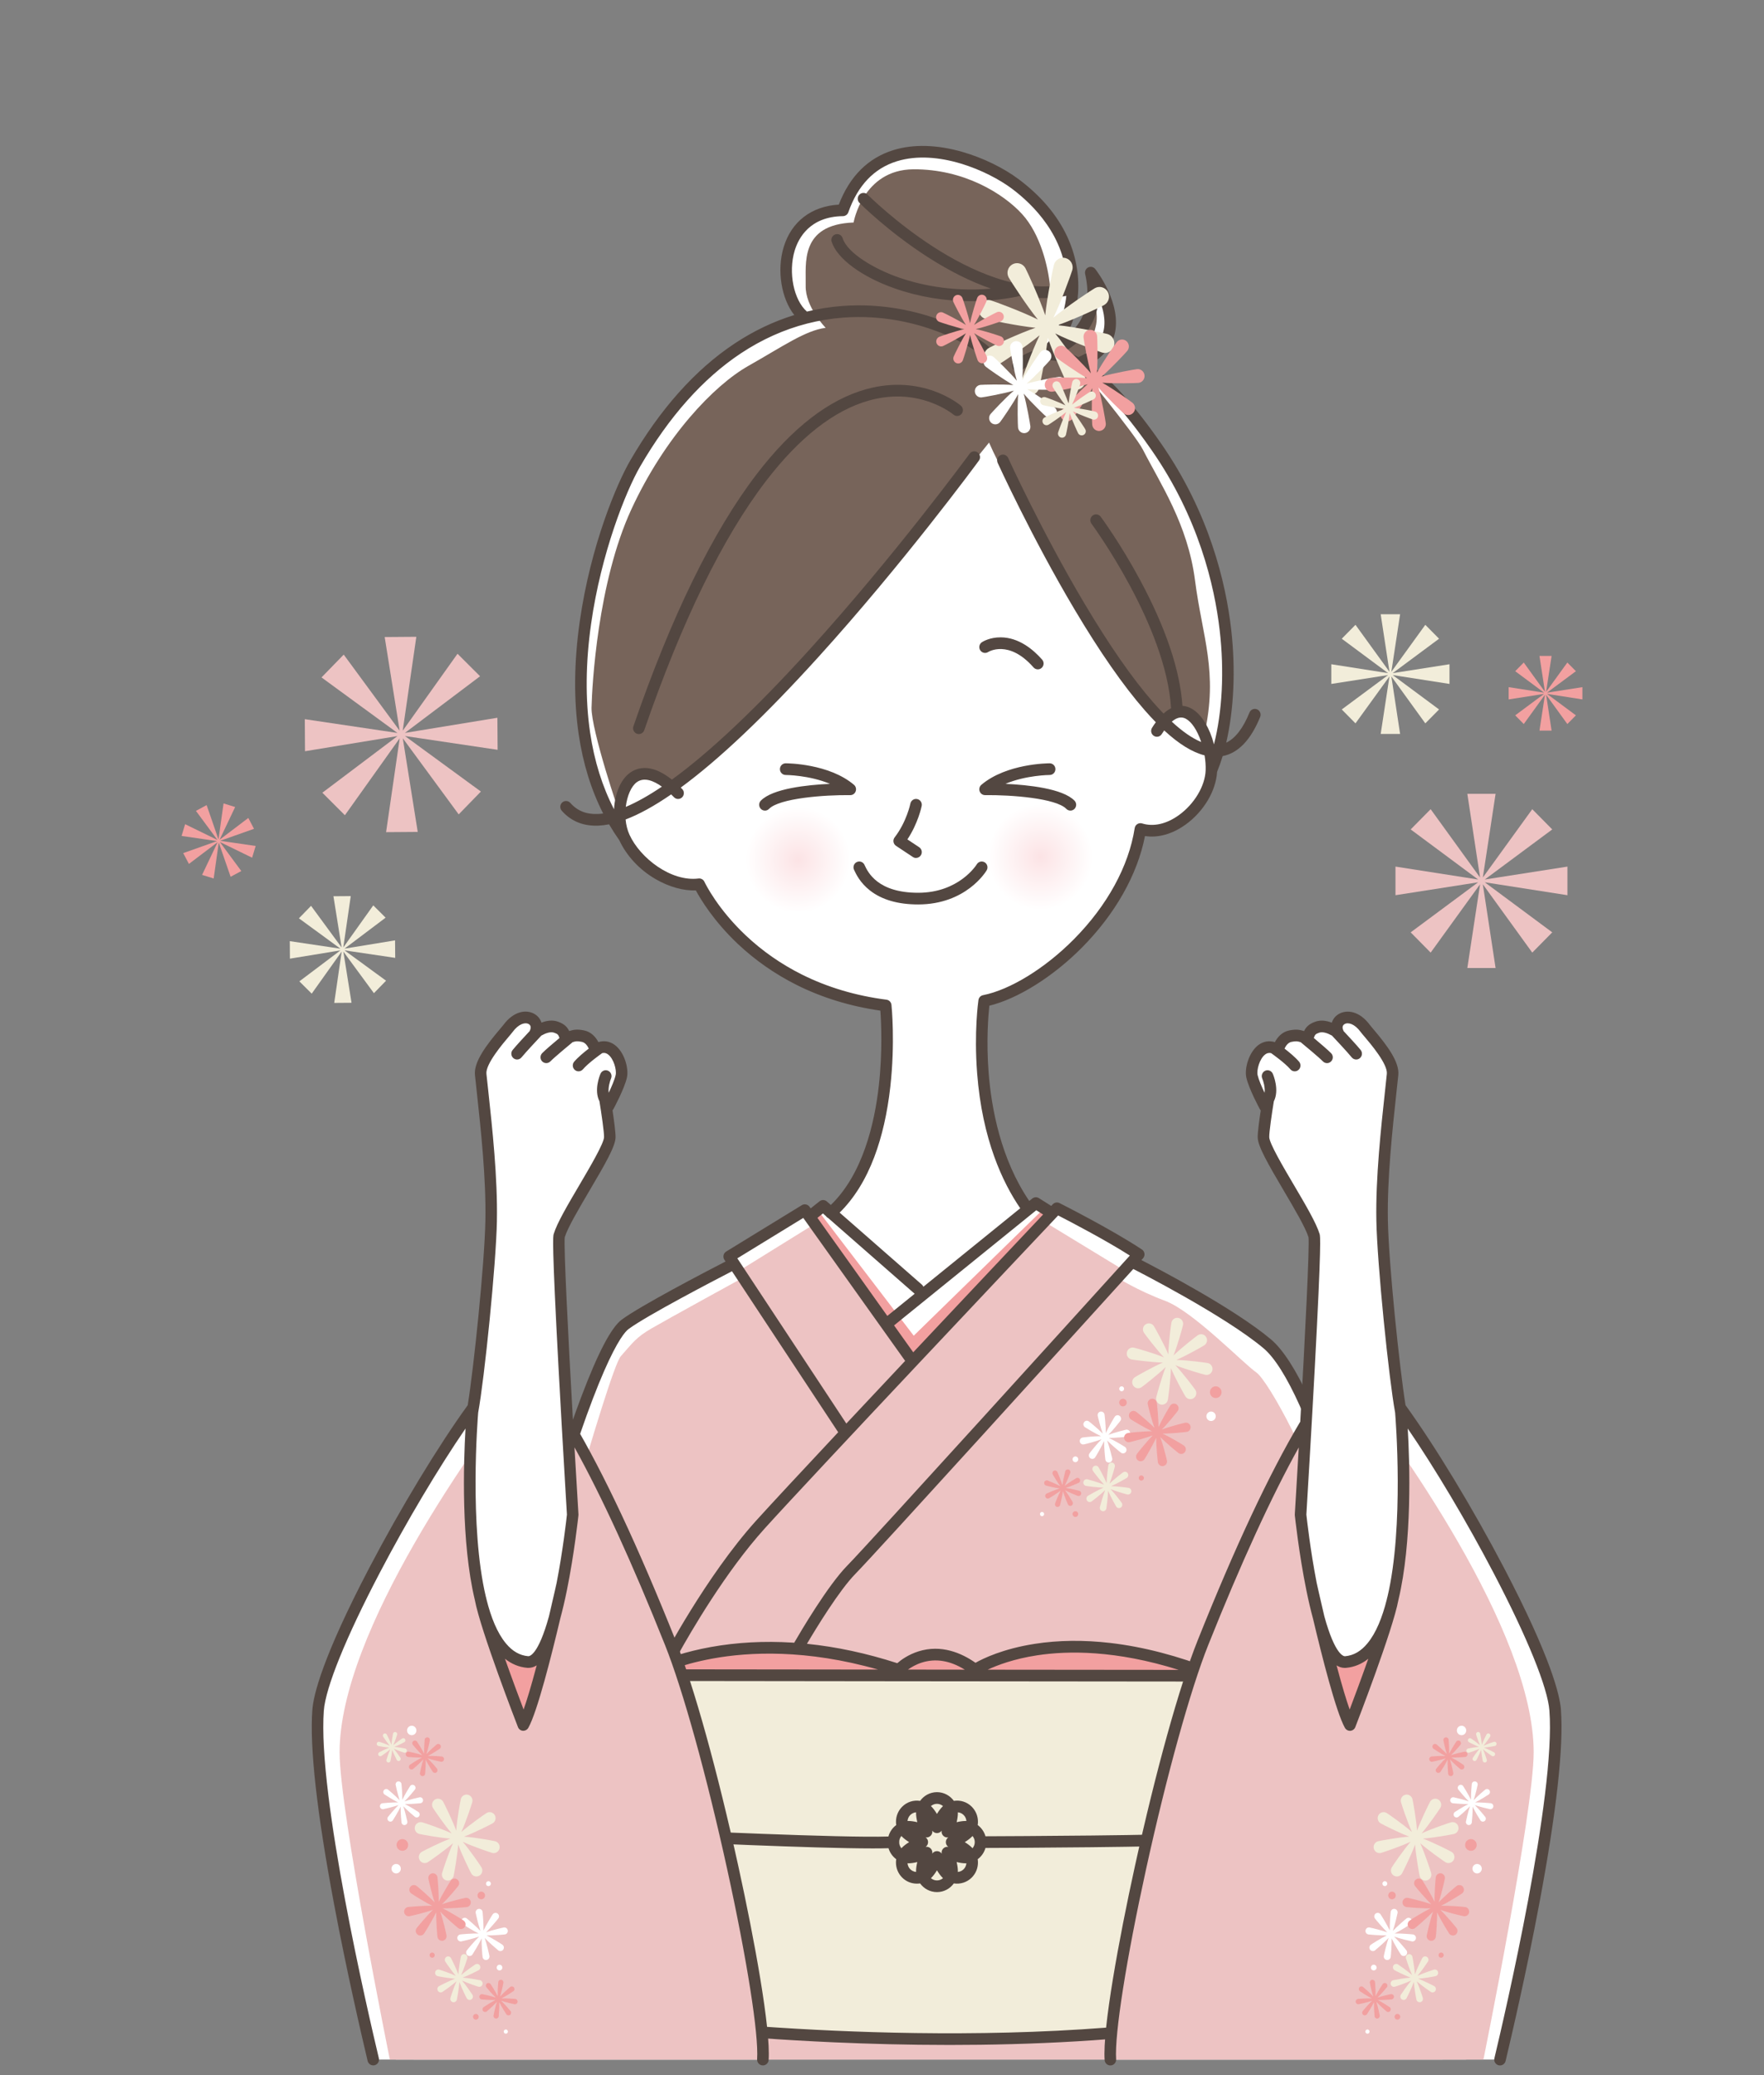 <svg width="68" height="80" viewBox="0 0 68 80" fill="none" xmlns="http://www.w3.org/2000/svg">
<rect x="0" y="0" width="68" height="80" fill="#808080" stroke="none"/>
<g clip-path="url(#clip0_68_635)">
<g clip-path="url(#clip1_68_635)">
<path d="M17.637 25.203L15.524 28.171L16.049 24.55L14.829 24.559L15.406 28.171L13.25 25.236L12.394 26.116L15.322 28.257L11.75 27.726L11.758 28.961L15.323 28.377L12.426 30.561L13.295 31.429L15.408 28.462L14.883 32.081L16.103 32.072L15.527 28.461L17.682 31.396L18.538 30.516L15.61 28.375L19.183 28.907L19.174 27.671L15.609 28.255L18.506 26.071L17.637 25.203Z" fill="#EDC3C3"/>
<path d="M14.389 34.904L13.234 36.526L13.521 34.547L12.854 34.552L13.169 36.527L11.991 34.922L11.523 35.403L13.124 36.574L11.171 36.283L11.176 36.958L13.124 36.639L11.54 37.833L12.016 38.307L13.171 36.685L12.884 38.664L13.551 38.659L13.236 36.685L14.414 38.289L14.882 37.808L13.281 36.638L15.235 36.928L15.229 36.253L13.281 36.572L14.865 35.378L14.389 34.904Z" fill="#F2EDDA"/>
<path d="M57.653 37.318L57.161 34.09L59.067 36.725L59.837 35.944L57.236 34.014L60.423 34.512V33.409L57.236 33.907L59.837 31.976L59.067 31.196L57.161 33.831L57.653 30.603H56.564L57.055 33.831L55.15 31.196L54.38 31.976L56.981 33.907L53.794 33.409V34.512L56.981 34.014L54.38 35.944L55.15 36.725L57.055 34.09L56.564 37.318H57.653Z" fill="#EDC3C3"/>
<path d="M53.972 28.295L53.635 26.077L54.944 27.887L55.474 27.351L53.686 26.025L55.876 26.367V25.608L53.686 25.951L55.474 24.624L54.944 24.088L53.635 25.899L53.972 23.68H53.224L53.562 25.899L52.252 24.088L51.723 24.624L53.51 25.951L51.32 25.608V26.367L53.51 26.025L51.723 27.351L52.252 27.887L53.562 26.077L53.224 28.295H53.972Z" fill="#F2EDDA"/>
<path d="M59.812 28.167L59.601 26.783L60.419 27.913L60.749 27.578L59.634 26.75L61 26.964V26.491L59.634 26.704L60.749 25.876L60.419 25.542L59.601 26.672L59.812 25.287H59.345L59.556 26.672L58.739 25.542L58.409 25.876L59.524 26.704L58.157 26.491V26.964L59.524 26.75L58.409 27.578L58.739 27.913L59.556 26.783L59.345 28.167H59.812Z" fill="#F2A0A0"/>
<path d="M9.302 33.58L8.474 32.459L9.719 33.066L9.855 32.614L8.487 32.414L9.792 31.952L9.572 31.534L8.465 32.374L9.065 31.112L8.618 30.974L8.422 32.36L7.965 31.038L7.553 31.261L8.382 32.382L7.136 31.774L7 32.227L8.368 32.426L7.063 32.889L7.283 33.306L8.39 32.467L7.79 33.729L8.237 33.867L8.433 32.48L8.89 33.802L9.302 33.58Z" fill="#F2A0A0"/>
<path d="M35.621 49.872L31.73 46.489L31.206 46.907L31.025 46.654L28.109 48.441L28.292 48.718C28.292 48.718 24.223 50.756 23.981 51.055C23.739 51.355 21.173 57.941 20.073 62.158C19.647 63.789 18.026 71.315 17.953 71.584C17.879 71.852 15.253 79.401 15.253 79.401H56.516C56.516 79.401 54.236 72.404 54.045 71.589C53.854 70.774 53.582 65.655 53.169 64.609C52.756 63.562 52.333 59.807 51.49 57.323C50.875 55.508 49.815 52.31 48.327 51.266C46.838 50.221 43.78 48.719 43.78 48.719L43.898 48.279L40.745 46.583L40.537 46.934L39.932 46.382L35.622 49.873L35.621 49.872Z" fill="white"/>
<path d="M31.404 47.184L28.478 48.999L28.647 49.256C28.647 49.256 25.691 50.876 25.101 51.221C24.512 51.567 24.39 51.768 23.931 52.285C23.473 52.803 20.53 63.377 20.134 65.129C19.657 67.237 18.188 74.388 16.548 77.464C16.2 78.119 15.949 79.401 15.949 79.401H55.601C55.601 79.401 53.292 72.385 53.096 71.589C52.9 70.793 52.415 65.866 52.36 65.04C52.242 63.295 51.175 59.128 50.973 58.097C50.679 56.594 48.922 53.252 48.425 52.907C47.927 52.562 45.988 50.549 44.913 50.149C43.839 49.748 43.08 49.261 43.08 49.261L43.337 48.977L40.255 47.1L35.097 52.456L31.404 47.184Z" fill="#EDC3C3"/>
<path d="M24.582 64.603C24.582 64.603 24.937 68.693 24.964 69.641C24.991 70.59 25.028 74.983 24.964 75.637C24.899 76.291 24.836 77.961 24.836 77.961C24.836 77.961 30.64 78.473 32.263 78.528C33.886 78.584 38.721 78.628 40.196 78.528C41.671 78.43 46.194 78.224 46.749 77.961C46.749 77.961 46.562 74.088 46.643 71.589C46.723 69.09 47.225 64.579 47.225 64.579C47.225 64.579 37.897 64.596 37.189 64.591C36.481 64.586 24.582 64.603 24.582 64.603Z" fill="#F2EDDA"/>
<path d="M25.193 64.483C25.193 64.483 27.394 63.599 28.547 63.523C29.7 63.448 31.519 63.631 32.007 63.719C32.496 63.807 34.644 64.375 34.644 64.375C34.644 64.375 35.252 63.787 36.118 63.79C36.985 63.793 37.667 64.375 37.667 64.375C37.667 64.375 39.082 63.497 40.982 63.506C42.882 63.514 44.204 63.784 44.812 63.96C45.421 64.136 46.642 64.603 46.642 64.603C46.642 64.603 39.397 64.617 38.938 64.603C38.479 64.59 33.133 64.609 33.133 64.609L25.193 64.484V64.483Z" fill="#F2A0A0"/>
<path d="M31.524 46.654L35.223 51.494L40.251 46.583L40.536 46.763L35.209 52.455L31.206 46.907L31.524 46.654Z" fill="#F2A0A0"/>
<path d="M43.296 56.76C43.254 56.788 42.936 57.035 42.77 57.198C42.857 56.981 42.966 56.591 42.976 56.541C42.99 56.471 42.945 56.402 42.876 56.388C42.807 56.373 42.739 56.419 42.725 56.489C42.715 56.539 42.663 56.941 42.658 57.175C42.569 56.959 42.373 56.605 42.345 56.563C42.307 56.503 42.227 56.486 42.168 56.526C42.109 56.565 42.093 56.646 42.132 56.706C42.159 56.748 42.403 57.069 42.563 57.238C42.35 57.15 41.965 57.04 41.915 57.029C41.846 57.015 41.778 57.06 41.764 57.131C41.75 57.201 41.794 57.27 41.864 57.284C41.913 57.294 42.31 57.347 42.541 57.351C42.328 57.442 41.979 57.64 41.937 57.668C41.878 57.707 41.862 57.788 41.901 57.848C41.939 57.907 42.019 57.924 42.078 57.885C42.12 57.857 42.437 57.609 42.603 57.447C42.517 57.664 42.408 58.054 42.398 58.104C42.384 58.174 42.428 58.243 42.498 58.257C42.567 58.272 42.635 58.226 42.649 58.156C42.659 58.106 42.711 57.704 42.715 57.47C42.805 57.685 43.001 58.039 43.028 58.082C43.067 58.142 43.147 58.158 43.206 58.119C43.264 58.079 43.281 57.999 43.242 57.939C43.214 57.896 42.97 57.575 42.81 57.407C43.024 57.495 43.409 57.605 43.458 57.615C43.528 57.629 43.595 57.584 43.61 57.514C43.624 57.444 43.579 57.375 43.51 57.361C43.461 57.35 43.063 57.298 42.833 57.293C43.045 57.203 43.395 57.004 43.437 56.976C43.495 56.937 43.512 56.856 43.473 56.797C43.434 56.737 43.355 56.721 43.296 56.76V56.76Z" fill="#F2EDDA"/>
<path d="M46.175 51.475C46.1 51.525 45.533 51.967 45.237 52.256C45.392 51.87 45.586 51.172 45.604 51.083C45.63 50.958 45.55 50.835 45.426 50.809C45.303 50.783 45.182 50.864 45.156 50.99C45.138 51.079 45.045 51.797 45.038 52.214C44.878 51.83 44.528 51.197 44.479 51.122C44.409 51.015 44.267 50.985 44.162 51.056C44.056 51.126 44.027 51.27 44.097 51.377C44.146 51.453 44.582 52.027 44.868 52.328C44.486 52.17 43.798 51.974 43.71 51.955C43.586 51.929 43.465 52.01 43.44 52.136C43.414 52.261 43.494 52.383 43.618 52.409C43.706 52.428 44.415 52.521 44.827 52.529C44.447 52.691 43.823 53.045 43.748 53.095C43.643 53.166 43.613 53.31 43.683 53.416C43.753 53.523 43.895 53.553 44 53.483C44.075 53.432 44.642 52.991 44.938 52.701C44.783 53.088 44.589 53.785 44.571 53.874C44.545 54 44.626 54.122 44.749 54.148C44.873 54.174 44.994 54.093 45.019 53.968C45.037 53.879 45.13 53.16 45.138 52.743C45.297 53.127 45.647 53.76 45.697 53.836C45.766 53.943 45.908 53.972 46.013 53.902C46.119 53.831 46.148 53.688 46.078 53.581C46.029 53.505 45.593 52.93 45.307 52.63C45.689 52.787 46.377 52.984 46.465 53.002C46.589 53.028 46.71 52.947 46.736 52.822C46.761 52.696 46.681 52.574 46.557 52.548C46.469 52.53 45.76 52.436 45.348 52.428C45.728 52.266 46.352 51.912 46.427 51.862C46.533 51.791 46.562 51.648 46.492 51.541C46.423 51.434 46.281 51.404 46.175 51.475Z" fill="#F2EDDA"/>
<path d="M43.408 55.117C43.356 55.127 42.951 55.231 42.725 55.317C42.897 55.146 43.161 54.817 43.191 54.773C43.233 54.712 43.219 54.627 43.158 54.584C43.097 54.541 43.014 54.556 42.972 54.618C42.941 54.661 42.727 55.026 42.628 55.248C42.63 55.004 42.587 54.582 42.578 54.53C42.565 54.456 42.495 54.407 42.422 54.42C42.35 54.433 42.301 54.503 42.314 54.577C42.323 54.63 42.426 55.04 42.511 55.269C42.342 55.095 42.017 54.827 41.974 54.797C41.913 54.754 41.83 54.769 41.788 54.831C41.745 54.892 41.76 54.977 41.821 55.019C41.864 55.05 42.223 55.267 42.443 55.368C42.202 55.366 41.786 55.409 41.734 55.419C41.661 55.432 41.612 55.502 41.625 55.576C41.638 55.65 41.708 55.699 41.781 55.685C41.832 55.676 42.238 55.572 42.463 55.486C42.291 55.657 42.028 55.986 41.998 56.03C41.955 56.092 41.97 56.176 42.031 56.219C42.092 56.262 42.175 56.247 42.217 56.185C42.247 56.142 42.462 55.777 42.561 55.555C42.559 55.799 42.602 56.221 42.611 56.273C42.624 56.347 42.693 56.396 42.766 56.383C42.839 56.37 42.888 56.3 42.875 56.226C42.865 56.173 42.763 55.763 42.678 55.534C42.847 55.708 43.172 55.976 43.215 56.006C43.276 56.049 43.359 56.034 43.401 55.972C43.443 55.911 43.429 55.827 43.368 55.784C43.325 55.753 42.965 55.536 42.746 55.435C42.987 55.437 43.403 55.394 43.455 55.385C43.528 55.371 43.576 55.301 43.563 55.227C43.55 55.154 43.481 55.104 43.408 55.117Z" fill="white"/>
<path d="M40.58 56.84C40.598 56.876 40.763 57.15 40.875 57.296C40.714 57.208 40.42 57.088 40.382 57.075C40.329 57.058 40.272 57.088 40.255 57.142C40.238 57.196 40.267 57.254 40.32 57.271C40.358 57.283 40.666 57.359 40.847 57.382C40.672 57.435 40.38 57.561 40.345 57.579C40.295 57.605 40.276 57.667 40.301 57.718C40.327 57.768 40.388 57.788 40.438 57.762C40.474 57.744 40.744 57.577 40.888 57.463C40.801 57.626 40.683 57.924 40.671 57.962C40.654 58.016 40.683 58.074 40.736 58.091C40.79 58.109 40.847 58.079 40.864 58.025C40.876 57.986 40.951 57.675 40.974 57.491C41.026 57.668 41.15 57.964 41.168 58C41.194 58.05 41.255 58.07 41.305 58.044C41.354 58.018 41.374 57.956 41.349 57.906C41.33 57.87 41.165 57.596 41.054 57.45C41.214 57.538 41.508 57.658 41.546 57.67C41.599 57.687 41.657 57.658 41.673 57.604C41.691 57.55 41.661 57.492 41.608 57.474C41.57 57.462 41.262 57.386 41.081 57.363C41.256 57.31 41.548 57.184 41.583 57.166C41.633 57.14 41.652 57.078 41.627 57.028C41.601 56.977 41.54 56.958 41.49 56.983C41.455 57.002 41.184 57.169 41.04 57.282C41.127 57.119 41.245 56.822 41.258 56.783C41.275 56.729 41.245 56.671 41.192 56.654C41.139 56.637 41.082 56.666 41.065 56.721C41.053 56.759 40.978 57.071 40.955 57.254C40.902 57.077 40.778 56.781 40.76 56.746C40.735 56.695 40.673 56.675 40.624 56.701C40.574 56.727 40.554 56.789 40.58 56.84Z" fill="#F2A0A0"/>
<path d="M45.689 54.848C45.62 54.861 45.085 54.998 44.787 55.111C45.014 54.885 45.362 54.451 45.402 54.393C45.458 54.312 45.438 54.201 45.358 54.144C45.279 54.087 45.168 54.107 45.112 54.188C45.073 54.246 44.79 54.727 44.659 55.02C44.661 54.698 44.604 54.141 44.592 54.072C44.575 53.975 44.484 53.91 44.387 53.927C44.291 53.944 44.227 54.037 44.244 54.135C44.256 54.204 44.392 54.746 44.504 55.048C44.281 54.818 43.852 54.465 43.795 54.425C43.715 54.368 43.605 54.388 43.549 54.469C43.493 54.55 43.513 54.662 43.593 54.719C43.65 54.759 44.124 55.045 44.414 55.178C44.096 55.176 43.546 55.233 43.478 55.246C43.382 55.263 43.318 55.356 43.335 55.453C43.352 55.551 43.444 55.616 43.54 55.598C43.608 55.586 44.144 55.449 44.441 55.335C44.215 55.561 43.866 55.995 43.827 56.053C43.771 56.134 43.79 56.246 43.87 56.302C43.95 56.359 44.06 56.339 44.116 56.258C44.156 56.201 44.439 55.72 44.57 55.427C44.567 55.749 44.624 56.306 44.636 56.374C44.654 56.472 44.745 56.537 44.841 56.519C44.937 56.502 45.002 56.409 44.984 56.312C44.972 56.242 44.837 55.7 44.725 55.398C44.948 55.628 45.377 55.981 45.433 56.021C45.513 56.078 45.624 56.058 45.68 55.977C45.736 55.896 45.716 55.785 45.636 55.728C45.579 55.688 45.105 55.401 44.815 55.268C45.133 55.271 45.682 55.213 45.751 55.201C45.847 55.184 45.911 55.091 45.894 54.993C45.877 54.896 45.785 54.831 45.689 54.848Z" fill="#F2A0A0"/>
<path d="M46.866 53.898C46.989 53.898 47.089 53.797 47.089 53.672C47.089 53.547 46.989 53.445 46.866 53.445C46.742 53.445 46.642 53.547 46.642 53.672C46.642 53.797 46.742 53.898 46.866 53.898Z" fill="#F2A0A0"/>
<path d="M43.289 54.219C43.37 54.219 43.435 54.154 43.435 54.072C43.435 53.991 43.37 53.925 43.289 53.925C43.209 53.925 43.144 53.991 43.144 54.072C43.144 54.154 43.209 54.219 43.289 54.219Z" fill="#F2A0A0"/>
<path d="M43.996 57.081C44.051 57.081 44.096 57.036 44.096 56.98C44.096 56.925 44.051 56.88 43.996 56.88C43.942 56.88 43.897 56.925 43.897 56.98C43.897 57.036 43.942 57.081 43.996 57.081Z" fill="#F2A0A0"/>
<path d="M41.455 58.481C41.515 58.481 41.564 58.431 41.564 58.37C41.564 58.309 41.515 58.26 41.455 58.26C41.394 58.26 41.346 58.309 41.346 58.37C41.346 58.431 41.394 58.481 41.455 58.481Z" fill="#F2A0A0"/>
<path d="M46.685 54.783C46.785 54.783 46.866 54.701 46.866 54.6C46.866 54.499 46.785 54.418 46.685 54.418C46.586 54.418 46.505 54.499 46.505 54.6C46.505 54.701 46.586 54.783 46.685 54.783Z" fill="white"/>
<path d="M43.238 53.636C43.29 53.636 43.332 53.593 43.332 53.541C43.332 53.488 43.29 53.445 43.238 53.445C43.186 53.445 43.144 53.488 43.144 53.541C43.144 53.593 43.186 53.636 43.238 53.636Z" fill="white"/>
<path d="M41.455 56.37C41.515 56.37 41.564 56.321 41.564 56.259C41.564 56.198 41.515 56.149 41.455 56.149C41.394 56.149 41.346 56.198 41.346 56.259C41.346 56.321 41.394 56.37 41.455 56.37Z" fill="white"/>
<path d="M40.169 58.452C40.214 58.452 40.25 58.415 40.25 58.37C40.25 58.325 40.214 58.289 40.169 58.289C40.125 58.289 40.089 58.325 40.089 58.37C40.089 58.415 40.125 58.452 40.169 58.452Z" fill="white"/>
<path d="M38.132 17.002C38.132 17.002 36.782 18.659 36.461 19.073C36.14 19.487 31.886 24.63 31.372 25.19C30.859 25.75 28.743 28.066 28.285 28.418C27.827 28.77 25.893 30.338 25.893 30.338C25.893 30.338 25.222 29.768 24.587 29.88C23.952 29.991 23.883 31.164 23.806 31.464C23.729 31.764 24.174 33.043 24.804 33.384C25.434 33.725 26.158 34.134 26.954 34.091C26.954 34.091 28.238 36.069 29.024 36.675C29.81 37.281 31.085 37.96 31.945 38.227C32.805 38.493 33.65 38.859 34.169 38.761C34.169 38.761 34.336 40.972 34.146 41.855C33.957 42.739 33.471 45.898 32.143 46.653C32.71 47.265 34.869 49.111 35.621 49.872C36.819 48.934 38.7 47.262 39.734 46.487C39.275 46.02 38.915 45.43 38.653 44.718C38.259 43.649 37.966 42.282 37.93 40.828C37.894 39.375 38.025 38.593 38.025 38.593C38.025 38.593 39.909 38.011 40.927 37.003C41.945 35.995 42.709 35.156 43.312 33.968C43.916 32.779 43.96 31.96 43.96 31.96C43.96 31.96 45.012 32.178 45.896 31.336C46.779 30.494 46.812 29.508 46.559 28.672C46.307 27.836 45.857 27.482 45.359 27.484C44.861 27.485 44.825 27.789 44.825 27.789C44.825 27.789 43.14 25.717 42.203 24.181C41.266 22.645 39.886 20.428 39.265 19.287C38.643 18.145 38.132 17.001 38.132 17.001L38.132 17.002Z" fill="white"/>
<path d="M38.132 17.002C38.132 17.002 36.655 18.824 36.407 19.144C36.159 19.463 32.243 24.594 31.047 25.703C29.852 26.812 27.348 29.16 26.798 29.607C26.248 30.054 25.893 30.338 25.893 30.338C25.893 30.338 25.151 29.841 24.578 29.855C24.004 29.869 23.888 31.331 23.888 31.331L23.471 31.302C23.471 31.302 22.724 29.942 22.453 27.649C22.181 25.357 22.792 22.168 23.716 19.558C24.639 16.948 25.992 15.52 26.813 14.775C27.634 14.029 29.75 12.482 31.054 12.257C31.054 12.257 29.876 11.157 30.389 9.709C30.902 8.26 32.492 8.108 32.492 8.108C32.492 8.108 32.878 6.342 35.07 5.881C37.263 5.42 39.605 7.323 40.429 8.366C41.253 9.409 41.409 10.844 41.331 11.367C41.253 11.891 41.03 13.024 40.768 13.464C40.768 13.464 42.213 12.891 42.141 10.642C42.141 10.642 42.891 11.859 42.775 12.709C42.659 13.559 41.502 14.012 41.502 14.012C41.502 14.012 42.714 14.649 43.806 16.18C44.899 17.711 46.456 19.899 46.99 22.785C47.524 25.672 47.168 28.195 47.022 28.707L46.623 28.93C46.623 28.93 46.619 27.902 45.707 27.446C45.707 27.446 45.341 27.226 44.852 27.826C44.852 27.826 43.027 25.595 40.846 22.047C38.393 18.056 38.131 17.001 38.131 17.001L38.132 17.002Z" fill="white"/>
<path d="M38.127 17.062C38.127 17.062 34.424 21.666 33.537 22.706C32.651 23.745 29.23 27.494 28.363 28.279C27.496 29.063 25.893 30.338 25.893 30.338C25.893 30.338 25.151 29.64 24.578 29.855C24.005 30.07 23.887 31.226 23.888 31.331C23.889 31.437 22.785 28.135 22.803 27.282C22.822 26.428 23.04 22.451 24.333 19.647C25.626 16.843 27.515 14.858 28.853 14.103C30.19 13.347 31.047 12.739 31.829 12.638C31.829 12.638 31.037 11.838 31.058 11.01C31.078 10.182 30.811 8.655 32.905 8.578C32.905 8.578 33.256 6.541 35.208 6.527C37.159 6.514 38.682 7.468 39.398 8.251C40.115 9.033 40.407 10.306 40.475 11.026C40.543 11.746 40.353 13.397 40.034 13.688C40.034 13.688 40.579 13.646 41.014 13.307C41.448 12.968 41.975 12.398 42.053 11.96L42.13 11.522C42.13 11.522 42.38 12.044 42.233 12.609C42.086 13.174 42.044 13.509 41.511 14.021C41.511 14.021 43.746 16.722 44.06 17.34C44.713 18.625 45.788 20.202 46.067 22.379C46.346 24.555 46.969 25.896 46.428 28.303C46.428 28.303 45.767 27.231 45.383 27.454C44.998 27.677 44.853 27.827 44.853 27.827C44.853 27.827 43.039 25.735 42.346 24.591C41.573 23.315 38.862 18.769 38.127 17.062V17.062Z" fill="#77645A"/>
<path d="M56.721 79.046C56.697 78.986 54.33 73.073 54.142 70.721C53.391 61.263 50.872 53.216 48.992 51.634C47.574 50.441 44.641 48.908 43.999 48.579C44.028 48.547 44.048 48.524 44.061 48.511C44.105 48.462 44.126 48.396 44.118 48.331C44.11 48.265 44.074 48.206 44.019 48.17C42.859 47.4 40.925 46.422 40.843 46.381C40.755 46.337 40.65 46.356 40.583 46.427C40.579 46.431 40.559 46.453 40.524 46.49L40.048 46.19C39.969 46.14 39.866 46.146 39.793 46.206L39.676 46.299C38.577 44.683 38.217 42.725 38.11 41.349C38.015 40.126 38.099 39.138 38.138 38.772C39.24 38.501 40.591 37.656 41.707 36.531C42.99 35.237 43.847 33.719 44.138 32.231C44.646 32.309 45.191 32.157 45.701 31.791C46.399 31.289 46.872 30.495 46.917 29.758C46.995 29.567 47.067 29.363 47.132 29.149C47.732 29.032 48.218 28.526 48.578 27.64C48.624 27.525 48.57 27.393 48.457 27.346C48.343 27.299 48.213 27.354 48.167 27.468C47.92 28.076 47.62 28.465 47.269 28.632C47.565 27.36 47.638 25.805 47.459 24.252C47.253 22.467 46.618 19.779 44.765 17.107C43.753 15.648 42.843 14.634 42.017 14.047C42.516 13.768 42.832 13.389 42.959 12.915C43.274 11.735 42.265 10.427 42.221 10.372C42.157 10.29 42.044 10.263 41.951 10.309C41.857 10.355 41.808 10.46 41.831 10.563C41.997 11.288 41.925 11.908 41.617 12.406C41.469 12.645 41.281 12.833 41.087 12.981C41.347 12.507 41.52 11.917 41.559 11.306C41.607 10.564 41.46 9.804 41.134 9.109C40.751 8.29 40.125 7.552 39.275 6.914C38.684 6.471 37.894 6.086 37.108 5.859C36.128 5.575 35.206 5.55 34.443 5.786C33.464 6.088 32.755 6.795 32.335 7.888C31.279 7.952 30.508 8.542 30.21 9.525C29.934 10.431 30.125 11.522 30.619 12.145C29.82 12.392 29.05 12.758 28.318 13.244C26.798 14.252 25.444 15.771 24.291 17.76C23.804 18.6 22.771 20.981 22.346 23.979C22.126 25.533 22.113 26.991 22.308 28.311C22.473 29.434 22.79 30.455 23.251 31.362C23.184 31.371 23.119 31.377 23.055 31.38C22.605 31.401 22.256 31.261 21.986 30.955C21.904 30.863 21.764 30.855 21.672 30.937C21.581 31.02 21.573 31.162 21.655 31.255C21.992 31.639 22.435 31.832 22.971 31.832C23.006 31.832 23.04 31.831 23.075 31.83C23.204 31.824 23.339 31.807 23.479 31.779C23.602 31.99 23.733 32.194 23.872 32.391C24.156 32.998 24.651 33.531 25.27 33.89C25.788 34.191 26.344 34.346 26.824 34.327C27.003 34.661 27.51 35.509 28.445 36.392C29.114 37.022 29.875 37.553 30.707 37.97C31.689 38.462 32.775 38.795 33.937 38.962C33.968 39.387 34.026 40.534 33.878 41.852C33.714 43.31 33.259 45.264 32.028 46.453L31.875 46.319C31.794 46.248 31.676 46.246 31.593 46.312L31.25 46.585L31.205 46.522C31.137 46.427 31.009 46.401 30.91 46.461L27.994 48.249C27.942 48.281 27.905 48.332 27.892 48.392C27.879 48.452 27.89 48.515 27.924 48.566L27.968 48.633C27.197 49.031 24.696 50.335 23.968 50.874C23.562 51.175 23.05 52.152 22.403 53.862C21.853 55.317 21.218 57.281 20.567 59.541C19.317 63.881 18.178 68.706 17.733 71.548C17.575 72.555 15.193 78.751 15.169 78.814C15.125 78.929 15.181 79.06 15.295 79.105C15.322 79.115 15.349 79.12 15.376 79.12C15.465 79.12 15.549 79.066 15.583 78.977C15.682 78.72 18.006 72.672 18.172 71.619C18.614 68.793 19.749 63.99 20.994 59.667C23.044 52.55 23.99 51.415 24.23 51.237C24.938 50.714 27.519 49.37 28.217 49.009L32.311 55.216C30.899 56.724 29.708 58.005 29.149 58.623C27.211 60.77 25.552 63.938 25.536 63.969C25.528 63.984 25.522 64 25.518 64.016C25.129 64.167 24.879 64.298 24.775 64.356C24.61 63.04 24.4 61.791 24.148 60.626C24.122 60.505 24.003 60.428 23.883 60.455C23.763 60.481 23.688 60.602 23.714 60.723C24.442 64.083 24.812 68.162 24.785 72.518C24.763 75.923 24.511 78.474 24.424 79.099C24.407 79.222 24.492 79.335 24.613 79.353C24.624 79.354 24.634 79.355 24.645 79.355C24.754 79.355 24.849 79.274 24.864 79.161C24.89 78.977 24.93 78.629 24.973 78.144C25.002 78.165 25.036 78.179 25.074 78.184C25.103 78.187 28.052 78.554 32.153 78.736C33.458 78.794 34.974 78.837 36.609 78.837C39.713 78.837 43.241 78.683 46.546 78.185C46.559 78.561 46.571 78.886 46.576 79.134C46.579 79.257 46.678 79.354 46.799 79.354C46.8 79.354 46.802 79.354 46.804 79.354C46.926 79.352 47.023 79.249 47.021 79.124C47.014 78.83 47 78.433 46.983 77.972C46.842 74.178 46.514 65.293 48.631 59.889C48.676 59.773 48.62 59.642 48.506 59.596C48.392 59.551 48.263 59.607 48.218 59.723C47.678 61.102 47.294 62.7 47.024 64.38C47.011 64.377 46.998 64.376 46.984 64.376H46.983C46.95 64.376 46.882 64.376 46.782 64.376C45.41 63.836 44.073 63.487 42.807 63.34C41.779 63.22 40.796 63.231 39.884 63.374C38.661 63.565 37.897 63.938 37.604 64.104C37.068 63.728 36.285 63.386 35.404 63.664C35.013 63.788 34.731 63.995 34.589 64.119C33.412 63.738 32.244 63.487 31.107 63.372C31.461 62.772 32.355 61.302 32.983 60.666C33.723 59.916 41.81 50.994 43.687 48.922C43.862 49.011 47.216 50.724 48.708 51.979C49.568 52.702 50.63 55.068 51.55 58.307C52.589 61.967 53.352 66.388 53.7 70.756C53.892 73.177 56.211 78.969 56.31 79.214C56.345 79.302 56.428 79.354 56.516 79.354C56.543 79.354 56.572 79.349 56.599 79.338C56.713 79.291 56.767 79.159 56.721 79.044V79.046ZM39.947 46.657L40.21 46.822C39.392 47.688 37.343 49.859 35.204 52.134L34.465 51.097L39.947 46.657V46.657ZM45.636 27.677C45.853 27.745 46.072 28.017 46.238 28.423C46.262 28.482 46.285 28.544 46.306 28.606C45.964 28.466 45.585 28.204 45.171 27.822C45.317 27.697 45.477 27.627 45.636 27.677ZM41.991 12.65C42.205 12.305 42.327 11.917 42.356 11.49C42.525 11.884 42.646 12.362 42.53 12.798C42.419 13.213 42.097 13.538 41.571 13.767C41.395 13.672 41.224 13.598 41.056 13.544C41.379 13.352 41.732 13.066 41.991 12.65H41.991ZM33.706 44.595C34 43.817 34.207 42.91 34.32 41.902C34.512 40.193 34.371 38.798 34.365 38.74C34.354 38.636 34.274 38.553 34.172 38.54C32.992 38.389 31.892 38.061 30.904 37.566C30.111 37.169 29.386 36.663 28.748 36.062C27.674 35.048 27.204 34.098 27.154 33.993C27.113 33.906 27.021 33.856 26.927 33.868C25.873 34.001 24.679 33.085 24.266 32.181C24.183 32 24.135 31.798 24.116 31.593C24.64 31.394 25.225 31.071 25.872 30.626C25.911 30.664 25.948 30.701 25.982 30.735C26.068 30.824 26.208 30.824 26.296 30.737C26.383 30.649 26.384 30.507 26.298 30.419C26.279 30.4 26.261 30.381 26.242 30.363C27.716 29.282 29.483 27.607 31.532 25.347C34.813 21.729 37.618 17.919 37.735 17.758C37.809 17.659 37.788 17.518 37.69 17.444C37.591 17.369 37.452 17.39 37.379 17.49C37.262 17.649 34.471 21.442 31.205 25.043C29.148 27.311 27.362 28.996 25.9 30.056C25.655 29.861 25.42 29.728 25.197 29.661C24.865 29.56 24.555 29.602 24.3 29.781C23.906 30.058 23.702 30.622 23.67 31.199C23.218 30.325 22.909 29.336 22.748 28.245C22.56 26.968 22.573 25.554 22.787 24.043C23.171 21.327 24.127 18.935 24.674 17.989C25.792 16.06 27.1 14.591 28.561 13.621C29.367 13.087 30.22 12.704 31.109 12.475C31.111 12.474 31.113 12.474 31.116 12.473C31.565 12.358 32.024 12.282 32.491 12.246C34.026 12.128 35.316 12.468 36.127 12.774C37.094 13.139 37.773 13.603 37.995 13.88C38.073 13.977 38.212 13.991 38.308 13.913C38.403 13.835 38.418 13.693 38.34 13.597C37.944 13.101 36.984 12.617 36.282 12.352C35.429 12.03 34.074 11.673 32.458 11.797C32 11.832 31.549 11.904 31.106 12.012C30.598 11.57 30.378 10.505 30.635 9.658C30.784 9.17 31.222 8.349 32.495 8.333C32.588 8.332 32.671 8.272 32.702 8.184C33.065 7.15 33.694 6.489 34.573 6.217C36.145 5.731 38.089 6.585 39.012 7.277C39.806 7.872 41.09 9.115 41.124 10.943C41.118 10.944 41.112 10.945 41.106 10.946C39.338 11.351 37.357 10.402 36.008 9.535C34.523 8.581 33.454 7.513 33.443 7.502C33.356 7.415 33.216 7.415 33.129 7.503C33.043 7.592 33.043 7.734 33.13 7.821C33.175 7.866 34.239 8.93 35.762 9.91C36.606 10.452 37.425 10.861 38.2 11.127C36.61 11.269 35.321 10.934 34.635 10.694C33.726 10.375 32.665 9.766 32.483 9.182C32.446 9.063 32.321 8.998 32.204 9.035C32.087 9.073 32.022 9.199 32.059 9.318C32.261 9.965 33.215 10.672 34.49 11.119C35.418 11.445 36.424 11.61 37.431 11.61C38.03 11.61 38.629 11.552 39.212 11.434C39.236 11.429 39.259 11.42 39.279 11.408C39.601 11.465 39.915 11.493 40.218 11.493C40.521 11.493 40.821 11.464 41.106 11.406C41.026 12.194 40.666 13.111 40.095 13.459C39.752 13.516 39.425 13.671 39.105 13.928C39.01 14.006 38.993 14.147 39.07 14.245C39.146 14.342 39.286 14.358 39.382 14.281C39.779 13.961 40.184 13.837 40.622 13.901C41.639 14.05 42.911 15.215 44.402 17.366C46.203 19.961 46.819 22.572 47.018 24.304C47.2 25.879 47.116 27.449 46.797 28.696C46.757 28.543 46.707 28.392 46.649 28.25C46.429 27.713 46.117 27.357 45.769 27.247C45.705 27.227 45.643 27.216 45.582 27.211C45.486 25.828 44.935 24.195 43.945 22.354C43.188 20.945 42.46 19.961 42.43 19.92C42.356 19.82 42.217 19.8 42.119 19.875C42.021 19.95 42.001 20.091 42.075 20.19C42.104 20.229 44.951 24.103 45.143 27.305C45.039 27.357 44.943 27.427 44.853 27.509C44.724 27.376 44.593 27.234 44.458 27.08C43.657 26.165 42.763 24.88 41.802 23.262C40.159 20.496 38.876 17.684 38.863 17.656C38.812 17.543 38.68 17.494 38.568 17.546C38.457 17.598 38.408 17.732 38.459 17.845C38.472 17.873 39.764 20.704 41.42 23.491C42.395 25.133 43.305 26.441 44.125 27.378C44.271 27.545 44.415 27.701 44.555 27.844C44.502 27.915 44.454 27.987 44.41 28.058C44.344 28.163 44.375 28.302 44.479 28.369C44.583 28.435 44.72 28.404 44.785 28.299C44.814 28.253 44.845 28.206 44.878 28.159C45.445 28.683 45.96 29.001 46.435 29.121C46.468 29.32 46.483 29.518 46.476 29.699C46.453 30.305 46.038 30.998 45.444 31.425C44.968 31.768 44.464 31.882 44.026 31.745C43.964 31.726 43.897 31.735 43.843 31.77C43.788 31.804 43.751 31.861 43.741 31.925C43.513 33.395 42.679 34.917 41.394 36.213C40.283 37.333 38.943 38.157 37.895 38.366C37.802 38.384 37.731 38.459 37.718 38.554C37.711 38.603 37.544 39.778 37.667 41.373C37.864 43.938 38.66 45.606 39.329 46.581L35.596 49.606C35.583 49.576 35.563 49.548 35.537 49.525L32.367 46.749C32.922 46.203 33.372 45.481 33.706 44.596L33.706 44.595ZM24.123 31.107C24.173 30.681 24.335 30.305 24.553 30.151C24.836 29.952 25.199 30.101 25.515 30.327C25.006 30.67 24.542 30.931 24.123 31.107ZM31.724 46.781L31.842 46.885C31.847 46.892 31.852 46.899 31.858 46.906C31.879 46.93 31.904 46.949 31.931 46.962L35.246 49.866C35.251 49.87 35.255 49.873 35.26 49.877L34.205 50.731L31.511 46.95L31.724 46.78L31.724 46.781ZM28.423 48.511L30.965 46.953L34.892 52.465C34.123 53.283 33.35 54.106 32.625 54.881L28.423 48.511ZM33.849 64.365C30.52 64.361 27.449 64.358 25.896 64.356C26.302 64.211 26.835 64.055 27.484 63.938C28.879 63.685 31.076 63.574 33.849 64.365V64.365ZM46.497 77.739C41.484 78.495 35.943 78.454 32.177 78.287C28.093 78.106 25.158 77.741 25.128 77.738C25.085 77.732 25.044 77.74 25.007 77.757C25.107 76.547 25.215 74.707 25.229 72.521C25.233 72 25.23 71.483 25.222 70.97C26.145 71.014 31.329 71.26 33.647 71.26C33.879 71.26 34.083 71.257 34.251 71.252C34.302 71.424 34.408 71.572 34.548 71.676C34.542 71.718 34.538 71.76 34.538 71.803C34.538 72.021 34.622 72.226 34.774 72.38C34.931 72.539 35.137 72.618 35.344 72.618C35.385 72.618 35.427 72.615 35.468 72.609C35.615 72.812 35.852 72.944 36.119 72.944C36.386 72.944 36.623 72.812 36.769 72.609C37.015 72.647 37.275 72.571 37.463 72.38C37.615 72.226 37.699 72.021 37.699 71.803C37.699 71.76 37.696 71.718 37.689 71.676C37.832 71.571 37.939 71.418 37.989 71.242C39.06 71.239 44.939 71.214 46.458 71.111C46.39 73.741 46.47 76.13 46.529 77.736C46.518 77.736 46.508 77.737 46.497 77.738V77.739ZM37.576 71.018C37.576 71.108 37.543 71.19 37.489 71.254C37.481 71.245 37.472 71.235 37.463 71.226C37.396 71.158 37.3 71.085 37.191 71.018C37.3 70.95 37.396 70.877 37.463 70.809C37.472 70.8 37.481 70.791 37.489 70.781C37.543 70.845 37.576 70.928 37.576 71.018ZM36.361 70.772C36.413 70.825 36.486 70.847 36.555 70.834C36.498 70.876 36.461 70.943 36.461 71.018C36.461 71.092 36.498 71.159 36.555 71.201C36.485 71.189 36.413 71.211 36.361 71.263C36.309 71.316 36.288 71.389 36.3 71.46C36.259 71.401 36.192 71.365 36.119 71.365C36.045 71.365 35.979 71.401 35.938 71.46C35.95 71.389 35.928 71.316 35.877 71.263C35.834 71.22 35.777 71.197 35.719 71.197C35.707 71.197 35.695 71.199 35.682 71.201C35.74 71.159 35.776 71.092 35.776 71.018C35.776 70.944 35.74 70.876 35.682 70.834C35.752 70.846 35.824 70.824 35.876 70.772C35.928 70.72 35.95 70.646 35.938 70.575C35.978 70.633 36.045 70.67 36.118 70.67C36.192 70.67 36.258 70.634 36.299 70.575C36.288 70.646 36.309 70.72 36.361 70.772H36.361ZM35.023 71.834C35.117 71.834 35.236 71.816 35.36 71.786C35.33 71.912 35.313 72.032 35.313 72.128C35.313 72.141 35.313 72.154 35.314 72.167C35.232 72.16 35.151 72.125 35.088 72.061C35.027 71.999 34.991 71.919 34.984 71.832C34.996 71.833 35.01 71.833 35.022 71.833L35.023 71.834ZM35.913 72.38C35.98 72.312 36.052 72.215 36.119 72.104C36.186 72.215 36.257 72.312 36.324 72.38C36.334 72.389 36.343 72.398 36.352 72.407C36.289 72.461 36.208 72.494 36.119 72.494C36.03 72.494 35.949 72.461 35.885 72.407C35.895 72.398 35.904 72.389 35.913 72.38ZM36.877 71.786C37.002 71.816 37.12 71.834 37.215 71.834C37.228 71.834 37.24 71.833 37.253 71.833C37.246 71.919 37.21 71.999 37.149 72.061C37.086 72.125 37.005 72.16 36.923 72.167C36.923 72.154 36.924 72.141 36.924 72.128C36.924 72.032 36.907 71.912 36.877 71.786L36.877 71.786ZM37.215 70.202C37.12 70.202 37.002 70.219 36.877 70.249C36.907 70.123 36.924 70.003 36.924 69.907C36.924 69.894 36.924 69.881 36.923 69.868C37.005 69.875 37.086 69.91 37.149 69.974C37.211 70.036 37.247 70.117 37.253 70.203C37.241 70.202 37.228 70.202 37.215 70.202L37.215 70.202ZM36.324 69.656C36.257 69.723 36.185 69.821 36.118 69.931C36.051 69.82 35.98 69.723 35.913 69.655C35.904 69.646 35.895 69.637 35.885 69.628C35.948 69.574 36.03 69.541 36.118 69.541C36.207 69.541 36.289 69.574 36.352 69.628C36.342 69.637 36.333 69.646 36.324 69.655V69.656ZM35.36 70.249C35.236 70.219 35.117 70.202 35.023 70.202C35.01 70.202 34.997 70.202 34.984 70.203C34.991 70.116 35.027 70.036 35.088 69.974C35.151 69.91 35.232 69.875 35.314 69.868C35.314 69.881 35.313 69.894 35.313 69.907C35.313 70.003 35.331 70.123 35.361 70.249L35.36 70.249ZM34.774 70.809C34.841 70.877 34.937 70.95 35.046 71.018C34.937 71.085 34.841 71.158 34.774 71.226C34.765 71.235 34.756 71.245 34.748 71.254C34.702 71.199 34.671 71.13 34.664 71.055C34.666 71.038 34.667 71.021 34.666 71.004C34.666 70.996 34.665 70.988 34.664 70.98C34.671 70.905 34.702 70.836 34.748 70.781C34.756 70.791 34.765 70.8 34.774 70.81L34.774 70.809ZM46.471 70.658C45.063 70.762 39.048 70.788 37.989 70.792C37.938 70.616 37.832 70.465 37.689 70.359C37.696 70.318 37.699 70.275 37.699 70.232C37.699 70.014 37.615 69.81 37.463 69.655C37.275 69.464 37.015 69.388 36.77 69.427C36.623 69.224 36.386 69.091 36.119 69.091C35.852 69.091 35.615 69.224 35.469 69.427C35.223 69.388 34.963 69.464 34.775 69.655C34.622 69.81 34.539 70.014 34.539 70.232C34.539 70.275 34.542 70.317 34.549 70.359C34.404 70.466 34.296 70.621 34.247 70.801C32.45 70.861 26.097 70.561 25.214 70.519C25.17 68.525 25.041 66.605 24.83 64.804C24.832 64.804 24.834 64.804 24.836 64.804C24.836 64.804 24.837 64.804 24.837 64.804C24.837 64.804 24.837 64.804 24.837 64.804C25.068 64.804 43.438 64.827 46.56 64.827C46.753 64.827 46.888 64.827 46.956 64.827C46.673 66.747 46.532 68.757 46.472 70.658H46.471ZM39.983 63.815C41.163 63.635 43.01 63.613 45.437 64.377C43.793 64.376 41.04 64.373 38.073 64.37C38.438 64.198 39.079 63.953 39.983 63.815V63.815ZM35.536 64.095C36.071 63.926 36.626 64.018 37.191 64.369C36.464 64.368 35.729 64.367 35 64.366C35.126 64.276 35.308 64.167 35.536 64.095H35.536ZM32.669 60.349C31.913 61.115 30.85 62.924 30.615 63.331C30.591 63.33 30.567 63.328 30.544 63.326C29.459 63.258 28.403 63.315 27.406 63.495C26.918 63.583 26.492 63.691 26.133 63.803C26.63 62.906 27.97 60.597 29.477 58.927C31.28 56.931 39.709 48.004 40.79 46.858C41.234 47.086 42.596 47.795 43.554 48.404C42.185 49.916 33.422 59.586 32.669 60.349L32.669 60.349Z" fill="#534741"/>
<path d="M37.04 15.639C36.981 15.588 35.554 14.402 33.384 15.006C31.947 15.406 30.532 16.502 29.181 18.264C27.483 20.476 25.88 23.753 24.417 28.001C24.377 28.119 24.438 28.247 24.553 28.288C24.578 28.296 24.602 28.3 24.627 28.3C24.718 28.3 24.804 28.242 24.836 28.149C26.282 23.954 27.859 20.724 29.524 18.55C30.814 16.866 32.148 15.821 33.491 15.443C34.305 15.214 35.1 15.235 35.855 15.504C36.418 15.705 36.748 15.978 36.755 15.984C36.849 16.064 36.988 16.051 37.067 15.956C37.146 15.861 37.134 15.719 37.04 15.639Z" fill="#534741"/>
<path d="M14.388 79.401C14.388 79.401 12.24 70.072 12.262 65.928C12.283 62.132 19.1 52.862 19.965 52.456C20.837 52.047 24.61 59.38 26.109 63.8C27.241 67.135 28.025 70.526 28.099 71.336C28.173 72.146 29.487 78.492 29.408 79.401H14.388V79.401Z" fill="white"/>
<path d="M15.028 79.401C15.028 79.401 13.091 69.843 13.091 67.554C13.091 62.906 18.345 55.585 20.462 52.89C21.252 53.907 22.774 56.183 24.491 60.105C26.109 63.799 26.857 66.145 27.573 69.12C27.763 69.91 29.414 77.19 29.408 79.401H15.028Z" fill="#EDC3C3"/>
<path d="M18.909 62.906C18.909 62.906 20.243 65.562 21.211 62.906C21.211 62.906 20.606 65.666 20.213 66.383C20.213 66.383 19.098 64.208 18.909 62.906Z" fill="#F2A0A0"/>
<path d="M17.384 75.487C17.41 75.531 17.589 75.894 17.668 76.113C17.683 75.88 17.754 75.481 17.767 75.432C17.784 75.362 17.854 75.32 17.922 75.338C17.991 75.356 18.032 75.427 18.015 75.496C18.002 75.545 17.875 75.93 17.777 76.142C17.951 75.988 18.28 75.757 18.323 75.731C18.384 75.694 18.463 75.715 18.499 75.776C18.535 75.838 18.515 75.918 18.454 75.954C18.41 75.98 18.052 76.161 17.836 76.241C18.066 76.257 18.46 76.329 18.508 76.341C18.577 76.359 18.618 76.43 18.6 76.499C18.583 76.568 18.513 76.61 18.445 76.592C18.396 76.58 18.016 76.451 17.807 76.352C17.959 76.528 18.187 76.861 18.213 76.905C18.249 76.967 18.229 77.047 18.168 77.083C18.107 77.12 18.028 77.099 17.993 77.037C17.967 76.994 17.788 76.63 17.709 76.411C17.694 76.644 17.623 77.043 17.61 77.093C17.593 77.162 17.523 77.204 17.455 77.186C17.386 77.168 17.345 77.097 17.363 77.028C17.375 76.979 17.502 76.594 17.599 76.382C17.426 76.536 17.097 76.767 17.054 76.793C16.993 76.83 16.914 76.81 16.878 76.748C16.843 76.686 16.862 76.606 16.923 76.57C16.967 76.544 17.325 76.363 17.541 76.283C17.311 76.268 16.917 76.196 16.869 76.183C16.8 76.165 16.759 76.095 16.777 76.025C16.794 75.956 16.864 75.914 16.933 75.932C16.981 75.945 17.361 76.074 17.57 76.172C17.418 75.996 17.19 75.663 17.164 75.619C17.128 75.557 17.148 75.478 17.209 75.441C17.27 75.405 17.349 75.425 17.384 75.487Z" fill="#F2EDDA"/>
<path d="M17.081 69.457C17.127 69.536 17.445 70.184 17.587 70.576C17.614 70.16 17.741 69.447 17.764 69.359C17.795 69.235 17.92 69.16 18.042 69.192C18.164 69.224 18.238 69.35 18.207 69.474C18.184 69.562 17.957 70.249 17.784 70.628C18.094 70.353 18.681 69.94 18.759 69.894C18.867 69.828 19.008 69.865 19.072 69.975C19.136 70.085 19.1 70.227 18.992 70.292C18.914 70.339 18.274 70.662 17.887 70.805C18.298 70.833 19.002 70.961 19.089 70.984C19.211 71.016 19.285 71.142 19.254 71.266C19.222 71.39 19.098 71.465 18.975 71.433C18.888 71.41 18.21 71.18 17.837 71.004C18.108 71.318 18.516 71.913 18.561 71.992C18.625 72.102 18.59 72.244 18.481 72.309C18.372 72.374 18.232 72.338 18.168 72.228C18.122 72.15 17.803 71.501 17.662 71.109C17.634 71.525 17.507 72.239 17.485 72.327C17.453 72.451 17.329 72.525 17.206 72.493C17.084 72.462 17.01 72.335 17.042 72.212C17.064 72.123 17.291 71.436 17.465 71.058C17.155 71.332 16.567 71.746 16.49 71.792C16.381 71.857 16.241 71.821 16.177 71.711C16.112 71.6 16.148 71.458 16.257 71.393C16.334 71.347 16.975 71.024 17.361 70.881C16.951 70.853 16.247 70.724 16.16 70.701C16.037 70.67 15.963 70.543 15.995 70.419C16.026 70.296 16.151 70.221 16.273 70.253C16.36 70.275 17.039 70.506 17.412 70.681C17.141 70.367 16.733 69.772 16.687 69.694C16.623 69.584 16.659 69.441 16.768 69.376C16.876 69.311 17.017 69.347 17.081 69.457Z" fill="#F2EDDA"/>
<path d="M17.994 73.96C18.036 73.992 18.355 74.265 18.521 74.442C18.44 74.212 18.346 73.799 18.337 73.747C18.326 73.673 18.375 73.603 18.449 73.592C18.522 73.58 18.59 73.63 18.602 73.705C18.61 73.757 18.645 74.18 18.639 74.424C18.742 74.203 18.963 73.844 18.994 73.8C19.038 73.74 19.121 73.727 19.181 73.77C19.241 73.814 19.254 73.899 19.21 73.96C19.18 74.003 18.91 74.326 18.735 74.494C18.962 74.412 19.369 74.316 19.421 74.308C19.494 74.296 19.563 74.347 19.574 74.421C19.586 74.495 19.536 74.564 19.463 74.576C19.411 74.584 18.994 74.62 18.753 74.613C18.971 74.718 19.326 74.942 19.368 74.973C19.428 75.017 19.441 75.102 19.398 75.163C19.354 75.223 19.271 75.236 19.211 75.193C19.169 75.161 18.849 74.888 18.684 74.711C18.764 74.941 18.859 75.353 18.867 75.406C18.879 75.48 18.829 75.549 18.756 75.561C18.683 75.573 18.614 75.522 18.603 75.448C18.594 75.396 18.559 74.973 18.566 74.729C18.462 74.95 18.241 75.309 18.211 75.353C18.167 75.413 18.084 75.426 18.024 75.383C17.964 75.339 17.951 75.254 17.994 75.193C18.025 75.15 18.295 74.826 18.47 74.659C18.243 74.74 17.835 74.836 17.784 74.845C17.711 74.857 17.642 74.806 17.63 74.732C17.619 74.658 17.669 74.589 17.742 74.577C17.794 74.569 18.211 74.533 18.451 74.54C18.234 74.435 17.879 74.211 17.836 74.18C17.776 74.135 17.763 74.051 17.807 73.99C17.85 73.93 17.934 73.916 17.994 73.96Z" fill="white"/>
<path d="M19.792 76.764C19.76 76.788 19.493 76.961 19.33 77.043C19.512 77.035 19.828 77.058 19.867 77.063C19.923 77.072 19.961 77.124 19.953 77.18C19.945 77.236 19.894 77.275 19.839 77.267C19.799 77.261 19.49 77.192 19.317 77.133C19.451 77.258 19.659 77.501 19.683 77.533C19.716 77.578 19.707 77.643 19.663 77.677C19.618 77.71 19.554 77.701 19.521 77.656C19.497 77.623 19.326 77.353 19.245 77.188C19.253 77.372 19.23 77.693 19.225 77.733C19.217 77.789 19.166 77.828 19.11 77.82C19.055 77.811 19.016 77.76 19.024 77.704C19.03 77.664 19.097 77.35 19.156 77.175C19.032 77.311 18.793 77.522 18.762 77.546C18.717 77.58 18.653 77.571 18.62 77.525C18.586 77.48 18.595 77.415 18.64 77.381C18.672 77.357 18.939 77.184 19.102 77.102C18.92 77.11 18.604 77.087 18.564 77.082C18.509 77.073 18.47 77.021 18.478 76.965C18.486 76.909 18.538 76.87 18.593 76.878C18.632 76.884 18.942 76.952 19.114 77.012C18.98 76.887 18.772 76.644 18.749 76.612C18.715 76.567 18.724 76.502 18.769 76.468C18.814 76.434 18.878 76.444 18.911 76.489C18.935 76.522 19.106 76.792 19.187 76.957C19.179 76.773 19.201 76.452 19.207 76.412C19.215 76.356 19.266 76.317 19.322 76.325C19.377 76.333 19.415 76.385 19.407 76.441C19.402 76.481 19.334 76.795 19.276 76.97C19.399 76.834 19.639 76.623 19.67 76.599C19.715 76.565 19.779 76.574 19.812 76.62C19.846 76.666 19.837 76.73 19.792 76.764Z" fill="#F2A0A0"/>
<path d="M16.06 72.707C16.116 72.748 16.538 73.109 16.757 73.343C16.65 73.039 16.525 72.495 16.514 72.425C16.499 72.327 16.565 72.236 16.661 72.22C16.758 72.205 16.848 72.272 16.863 72.369C16.874 72.438 16.92 72.996 16.912 73.318C17.048 73.027 17.34 72.552 17.381 72.495C17.438 72.415 17.549 72.398 17.628 72.456C17.706 72.514 17.724 72.626 17.666 72.706C17.626 72.763 17.269 73.19 17.038 73.412C17.338 73.304 17.876 73.177 17.945 73.166C18.041 73.151 18.131 73.218 18.147 73.315C18.162 73.413 18.096 73.504 18 73.52C17.931 73.531 17.381 73.578 17.063 73.569C17.35 73.707 17.819 74.003 17.875 74.044C17.954 74.103 17.971 74.214 17.914 74.294C17.856 74.374 17.746 74.392 17.667 74.334C17.611 74.292 17.189 73.931 16.971 73.697C17.077 74.001 17.202 74.546 17.213 74.615C17.228 74.713 17.162 74.805 17.066 74.82C16.97 74.835 16.879 74.769 16.864 74.671C16.853 74.602 16.807 74.044 16.816 73.722C16.679 74.013 16.387 74.488 16.346 74.545C16.289 74.625 16.178 74.642 16.099 74.584C16.021 74.526 16.003 74.414 16.061 74.334C16.101 74.278 16.458 73.85 16.689 73.628C16.389 73.736 15.851 73.863 15.783 73.874C15.686 73.889 15.596 73.823 15.581 73.725C15.565 73.627 15.631 73.536 15.727 73.52C15.796 73.51 16.346 73.463 16.664 73.472C16.377 73.333 15.908 73.037 15.852 72.996C15.773 72.938 15.756 72.826 15.813 72.746C15.871 72.666 15.981 72.648 16.06 72.707Z" fill="#F2A0A0"/>
<path d="M15.511 71.352C15.634 71.352 15.734 71.251 15.734 71.126C15.734 71.001 15.634 70.9 15.511 70.9C15.387 70.9 15.287 71.001 15.287 71.126C15.287 71.251 15.387 71.352 15.511 71.352Z" fill="#F2A0A0"/>
<path d="M18.552 73.221C18.633 73.221 18.698 73.155 18.698 73.073C18.698 72.992 18.633 72.926 18.552 72.926C18.472 72.926 18.407 72.992 18.407 73.073C18.407 73.155 18.472 73.221 18.552 73.221Z" fill="#F2A0A0"/>
<path d="M16.66 75.475C16.714 75.475 16.759 75.43 16.759 75.374C16.759 75.318 16.714 75.273 16.66 75.273C16.605 75.273 16.56 75.318 16.56 75.374C16.56 75.43 16.605 75.475 16.66 75.475Z" fill="#F2A0A0"/>
<path d="M18.343 77.862C18.404 77.862 18.453 77.812 18.453 77.751C18.453 77.69 18.404 77.641 18.343 77.641C18.283 77.641 18.234 77.69 18.234 77.751C18.234 77.812 18.283 77.862 18.343 77.862Z" fill="#F2A0A0"/>
<path d="M15.271 72.224C15.371 72.224 15.452 72.142 15.452 72.041C15.452 71.941 15.371 71.859 15.271 71.859C15.172 71.859 15.091 71.941 15.091 72.041C15.091 72.142 15.172 72.224 15.271 72.224Z" fill="white"/>
<path d="M18.828 72.714C18.88 72.714 18.923 72.671 18.923 72.618C18.923 72.566 18.88 72.523 18.828 72.523C18.776 72.523 18.734 72.566 18.734 72.618C18.734 72.671 18.776 72.714 18.828 72.714Z" fill="white"/>
<path d="M19.256 75.964C19.317 75.964 19.365 75.915 19.365 75.854C19.365 75.793 19.317 75.743 19.256 75.743C19.196 75.743 19.147 75.793 19.147 75.854C19.147 75.915 19.196 75.964 19.256 75.964Z" fill="white"/>
<path d="M19.499 78.403C19.543 78.403 19.579 78.367 19.579 78.322C19.579 78.277 19.543 78.24 19.499 78.24C19.454 78.24 19.418 78.277 19.418 78.322C19.418 78.367 19.454 78.403 19.499 78.403Z" fill="white"/>
<path d="M14.957 68.992C14.993 69.018 15.266 69.252 15.407 69.403C15.338 69.207 15.258 68.855 15.251 68.809C15.241 68.746 15.283 68.687 15.346 68.677C15.408 68.667 15.466 68.71 15.476 68.773C15.483 68.819 15.513 69.179 15.508 69.387C15.596 69.199 15.785 68.892 15.811 68.855C15.848 68.803 15.92 68.792 15.971 68.83C16.022 68.867 16.033 68.939 15.996 68.991C15.97 69.028 15.739 69.304 15.59 69.448C15.784 69.378 16.131 69.296 16.176 69.289C16.238 69.279 16.297 69.322 16.306 69.385C16.316 69.448 16.274 69.508 16.211 69.518C16.167 69.525 15.811 69.555 15.606 69.549C15.791 69.639 16.094 69.83 16.131 69.857C16.182 69.895 16.193 69.967 16.156 70.019C16.119 70.07 16.047 70.082 15.996 70.044C15.96 70.018 15.687 69.784 15.546 69.633C15.614 69.829 15.695 70.181 15.703 70.226C15.712 70.289 15.67 70.349 15.607 70.359C15.545 70.369 15.487 70.326 15.477 70.262C15.47 70.217 15.44 69.857 15.445 69.649C15.357 69.837 15.168 70.144 15.142 70.181C15.105 70.232 15.033 70.244 14.982 70.206C14.931 70.169 14.92 70.097 14.957 70.045C14.983 70.008 15.214 69.732 15.363 69.588C15.169 69.658 14.822 69.74 14.777 69.747C14.715 69.757 14.656 69.714 14.647 69.651C14.637 69.588 14.679 69.528 14.742 69.518C14.786 69.511 15.142 69.481 15.347 69.487C15.162 69.397 14.859 69.206 14.822 69.179C14.771 69.141 14.76 69.069 14.797 69.017C14.834 68.966 14.905 68.954 14.957 68.992Z" fill="white"/>
<path d="M16.955 67.416C16.923 67.44 16.657 67.614 16.493 67.695C16.675 67.688 16.992 67.71 17.031 67.716C17.087 67.724 17.125 67.776 17.117 67.832C17.109 67.888 17.058 67.927 17.002 67.919C16.963 67.913 16.654 67.845 16.481 67.785C16.615 67.91 16.823 68.153 16.847 68.185C16.88 68.23 16.871 68.295 16.826 68.329C16.782 68.363 16.718 68.354 16.684 68.308C16.66 68.276 16.489 68.006 16.409 67.84C16.416 68.025 16.394 68.345 16.388 68.385C16.381 68.441 16.329 68.48 16.274 68.472C16.218 68.464 16.18 68.412 16.188 68.356C16.194 68.316 16.261 68.002 16.32 67.827C16.196 67.963 15.957 68.174 15.925 68.198C15.88 68.232 15.817 68.223 15.783 68.177C15.75 68.132 15.759 68.067 15.804 68.034C15.836 68.009 16.102 67.836 16.266 67.754C16.084 67.762 15.767 67.74 15.728 67.734C15.673 67.726 15.634 67.674 15.642 67.618C15.65 67.562 15.701 67.522 15.757 67.531C15.796 67.536 16.106 67.605 16.278 67.664C16.144 67.539 15.936 67.297 15.912 67.264C15.879 67.219 15.888 67.155 15.933 67.121C15.978 67.087 16.041 67.096 16.075 67.141C16.099 67.174 16.27 67.444 16.351 67.61C16.343 67.425 16.365 67.105 16.371 67.065C16.379 67.008 16.43 66.969 16.485 66.978C16.541 66.986 16.579 67.038 16.571 67.094C16.566 67.134 16.498 67.447 16.439 67.622C16.563 67.486 16.802 67.276 16.834 67.252C16.879 67.218 16.942 67.227 16.976 67.272C17.009 67.318 17 67.382 16.955 67.416Z" fill="#F2A0A0"/>
<path d="M14.909 66.867C14.926 66.895 15.039 67.126 15.089 67.265C15.099 67.117 15.144 66.863 15.152 66.832C15.163 66.788 15.207 66.762 15.251 66.773C15.294 66.784 15.32 66.829 15.309 66.873C15.302 66.904 15.221 67.148 15.159 67.283C15.269 67.185 15.478 67.038 15.505 67.022C15.544 66.999 15.594 67.012 15.617 67.051C15.64 67.09 15.627 67.14 15.588 67.163C15.561 67.18 15.333 67.295 15.196 67.346C15.342 67.356 15.592 67.401 15.623 67.409C15.667 67.421 15.693 67.465 15.682 67.51C15.671 67.554 15.626 67.58 15.583 67.569C15.552 67.561 15.311 67.479 15.178 67.416C15.274 67.528 15.42 67.74 15.436 67.767C15.459 67.806 15.446 67.857 15.408 67.88C15.369 67.903 15.319 67.891 15.296 67.852C15.28 67.824 15.167 67.593 15.116 67.454C15.107 67.602 15.062 67.855 15.053 67.887C15.042 67.931 14.998 67.957 14.955 67.946C14.911 67.935 14.885 67.89 14.896 67.846C14.904 67.815 14.985 67.57 15.046 67.436C14.936 67.534 14.727 67.68 14.7 67.697C14.661 67.72 14.611 67.707 14.588 67.668C14.566 67.629 14.579 67.579 14.617 67.555C14.645 67.539 14.872 67.424 15.009 67.373C14.863 67.363 14.613 67.318 14.582 67.31C14.539 67.298 14.513 67.254 14.524 67.209C14.535 67.165 14.579 67.139 14.623 67.15C14.653 67.158 14.895 67.24 15.027 67.302C14.931 67.191 14.786 66.979 14.77 66.951C14.747 66.912 14.759 66.862 14.798 66.838C14.836 66.815 14.886 66.828 14.909 66.867Z" fill="#F2EDDA"/>
<path d="M15.872 66.895C15.971 66.895 16.052 66.814 16.052 66.713C16.052 66.612 15.971 66.53 15.872 66.53C15.772 66.53 15.691 66.612 15.691 66.713C15.691 66.814 15.772 66.895 15.872 66.895Z" fill="white"/>
<path d="M22.077 58.396C22.077 58.396 21.252 48.165 21.556 47.638C21.859 47.112 23.378 44.288 23.451 43.991C23.523 43.694 23.45 42.654 23.45 42.654C23.45 42.654 24.07 41.526 23.977 41.231C23.885 40.937 23.728 40.284 23.479 40.327C23.23 40.37 22.949 40.474 22.949 40.474C22.949 40.474 22.57 39.863 22.268 39.919C21.967 39.976 21.764 39.908 21.764 39.908C21.764 39.908 21.577 39.255 20.752 39.721C20.752 39.721 20.739 39.094 19.951 39.312C19.951 39.312 18.612 40.632 18.571 41.026C18.53 41.42 18.935 46.489 18.933 47.053C18.933 47.318 18.425 52.335 18.212 54.428C18.162 54.92 17.508 63.494 20.343 64.075C21.458 64.303 22.077 58.396 22.077 58.396Z" fill="white"/>
<path d="M28.466 71.963C27.657 68.275 26.753 65.018 26.048 63.251C24.598 59.621 23.267 56.781 22.089 54.807C21.902 51.518 21.726 48.028 21.771 47.695C21.887 47.323 22.311 46.603 22.721 45.906C23.341 44.855 23.721 44.193 23.729 43.85C23.733 43.663 23.668 43.178 23.612 42.807C23.624 42.794 23.635 42.779 23.644 42.762C23.662 42.73 24.067 41.98 24.166 41.547C24.249 41.182 24.062 40.55 23.695 40.282C23.506 40.144 23.289 40.108 23.067 40.174C22.973 39.998 22.802 39.782 22.512 39.724C22.242 39.669 22.117 39.697 21.956 39.744C21.951 39.746 21.945 39.748 21.94 39.749C21.878 39.614 21.774 39.48 21.507 39.387C21.319 39.321 21.106 39.334 20.873 39.424C20.83 39.289 20.74 39.171 20.608 39.093C20.298 38.908 19.804 38.969 19.4 39.52C19.381 39.546 19.332 39.604 19.275 39.67C18.743 40.296 18.258 40.943 18.309 41.442C18.331 41.647 18.356 41.878 18.382 42.123C18.534 43.52 18.742 45.434 18.711 47.048C18.679 48.74 18.26 52.758 18.03 54.173C16.887 55.753 15.439 58.143 14.243 60.429C12.425 63.902 12.083 65.354 12.041 65.91C11.932 67.347 12.212 69.861 12.873 73.382C13.369 76.025 13.947 78.508 14.172 79.453C14.197 79.556 14.288 79.625 14.388 79.625C14.405 79.625 14.423 79.623 14.44 79.619C14.56 79.59 14.633 79.468 14.604 79.347C14.207 77.682 12.236 69.209 12.484 65.945C12.551 65.058 13.335 63.124 14.636 60.64C15.672 58.66 16.897 56.602 17.945 55.072C17.867 56.407 17.77 59.456 18.304 61.68C18.305 61.681 18.305 61.684 18.305 61.685C18.522 62.851 19.908 66.431 19.967 66.583C19.998 66.663 20.072 66.719 20.157 66.725C20.163 66.725 20.168 66.725 20.173 66.725C20.253 66.725 20.326 66.682 20.366 66.612C20.712 65.997 21.261 63.822 21.598 62.397C21.685 62.077 21.77 61.717 21.851 61.318C22.142 59.891 22.296 58.434 22.298 58.419C22.299 58.407 22.299 58.395 22.299 58.382L22.248 57.53C22.215 56.987 22.181 56.403 22.146 55.799C23.201 57.698 24.372 60.255 25.636 63.42C26.323 65.139 27.241 68.45 28.032 72.061C28.797 75.549 29.25 78.424 29.186 79.386C29.178 79.51 29.271 79.617 29.393 79.625C29.398 79.626 29.403 79.626 29.408 79.626C29.524 79.626 29.622 79.535 29.63 79.416C29.71 78.201 29.081 74.77 28.466 71.963H28.466ZM19.155 47.057C19.186 45.415 18.977 43.484 18.824 42.074C18.797 41.83 18.772 41.599 18.751 41.396C18.713 41.022 19.39 40.227 19.612 39.965C19.679 39.886 19.728 39.829 19.757 39.789C19.996 39.464 20.249 39.402 20.383 39.481C20.46 39.527 20.478 39.611 20.434 39.711C20.428 39.723 20.424 39.735 20.421 39.747C20.225 39.957 19.911 40.296 19.763 40.477C19.684 40.572 19.697 40.714 19.791 40.794C19.833 40.829 19.883 40.846 19.933 40.846C19.997 40.846 20.06 40.818 20.104 40.764C20.281 40.55 20.726 40.075 20.868 39.924C21.028 39.834 21.217 39.762 21.363 39.813C21.508 39.864 21.523 39.892 21.567 40.017C21.339 40.207 21.026 40.473 20.901 40.601C20.814 40.69 20.814 40.832 20.901 40.92C20.945 40.963 21.002 40.985 21.058 40.985C21.115 40.985 21.172 40.963 21.216 40.919C21.379 40.753 21.929 40.298 22.072 40.179C22.076 40.178 22.079 40.177 22.082 40.176C22.192 40.143 22.242 40.128 22.426 40.165C22.566 40.193 22.651 40.328 22.696 40.425C22.513 40.566 22.279 40.76 22.135 40.929C22.054 41.023 22.064 41.165 22.157 41.247C22.199 41.284 22.251 41.302 22.303 41.302C22.365 41.302 22.427 41.275 22.471 41.224C22.682 40.977 23.159 40.639 23.212 40.601C23.315 40.576 23.385 40.61 23.436 40.648C23.659 40.81 23.777 41.253 23.733 41.445C23.693 41.623 23.577 41.892 23.466 42.128C23.436 41.925 23.516 41.667 23.555 41.575C23.604 41.461 23.552 41.329 23.44 41.279C23.328 41.229 23.197 41.281 23.148 41.395C23.12 41.46 22.888 42.025 23.108 42.457C23.184 42.922 23.29 43.647 23.285 43.839C23.279 44.081 22.737 45.002 22.341 45.675C21.894 46.434 21.472 47.15 21.345 47.572C21.32 47.655 21.267 47.827 21.531 52.733C21.571 53.475 21.612 54.216 21.65 54.887C21.65 54.887 21.65 54.888 21.65 54.888C21.735 56.392 21.804 57.541 21.805 57.558L21.855 58.39C21.837 58.553 21.701 59.768 21.459 61.015C21.457 61.025 21.337 61.569 21.162 62.311C20.743 63.83 20.405 63.853 20.362 63.85C20.035 63.821 19.753 63.66 19.501 63.355C19.168 62.954 18.926 62.353 18.752 61.651C18.748 61.634 18.745 61.618 18.742 61.602C18.739 61.587 18.735 61.572 18.729 61.558C18.086 58.844 18.413 54.701 18.433 54.459C18.675 53.148 19.124 48.744 19.156 47.057L19.155 47.057ZM20.184 65.906C20.005 65.434 19.73 64.697 19.466 63.948C19.723 64.153 20.01 64.271 20.323 64.298C20.34 64.3 20.356 64.3 20.372 64.3C20.489 64.3 20.594 64.263 20.689 64.203C20.47 65.029 20.306 65.562 20.184 65.905V65.906Z" fill="#534741"/>
<path d="M57.824 79.401C57.824 79.401 59.972 70.072 59.95 65.928C59.93 62.132 53.113 52.862 52.247 52.456C51.376 52.047 47.602 59.38 46.103 63.8C44.972 67.135 44.187 70.526 44.113 71.336C44.039 72.146 42.725 78.492 42.804 79.401H57.824V79.401Z" fill="white"/>
<path d="M57.184 79.401C57.184 79.401 59.121 69.843 59.121 67.554C59.121 62.906 53.867 55.585 51.75 52.89C50.961 53.907 49.438 56.183 47.721 60.105C46.103 63.799 45.355 66.145 44.639 69.12C44.449 69.91 42.798 77.19 42.804 79.401H57.184Z" fill="#EDC3C3"/>
<path d="M53.303 62.906C53.303 62.906 51.969 65.562 51.001 62.906C51.001 62.906 51.606 65.666 51.999 66.383C51.999 66.383 53.114 64.208 53.303 62.906Z" fill="#F2A0A0"/>
<path d="M54.828 75.487C54.802 75.531 54.623 75.894 54.544 76.113C54.529 75.88 54.458 75.481 54.445 75.432C54.428 75.362 54.358 75.32 54.29 75.338C54.221 75.356 54.18 75.427 54.197 75.496C54.21 75.545 54.337 75.93 54.434 76.142C54.261 75.988 53.932 75.757 53.889 75.731C53.828 75.694 53.749 75.715 53.713 75.776C53.677 75.838 53.697 75.918 53.758 75.954C53.801 75.98 54.16 76.161 54.376 76.241C54.146 76.257 53.752 76.329 53.704 76.341C53.635 76.359 53.594 76.43 53.612 76.499C53.629 76.568 53.699 76.61 53.767 76.592C53.816 76.58 54.196 76.451 54.405 76.352C54.253 76.528 54.025 76.861 53.999 76.905C53.963 76.967 53.983 77.047 54.044 77.083C54.105 77.12 54.184 77.099 54.219 77.037C54.245 76.994 54.423 76.63 54.503 76.411C54.518 76.644 54.589 77.043 54.602 77.093C54.619 77.162 54.689 77.204 54.757 77.186C54.826 77.168 54.867 77.097 54.849 77.028C54.837 76.979 54.71 76.594 54.612 76.382C54.786 76.536 55.115 76.767 55.158 76.793C55.219 76.83 55.298 76.81 55.334 76.748C55.37 76.686 55.35 76.606 55.289 76.57C55.245 76.544 54.887 76.363 54.67 76.283C54.901 76.268 55.295 76.196 55.343 76.183C55.412 76.165 55.453 76.095 55.435 76.025C55.418 75.956 55.348 75.914 55.279 75.932C55.231 75.945 54.851 76.074 54.642 76.172C54.794 75.996 55.022 75.663 55.048 75.619C55.084 75.557 55.064 75.478 55.003 75.441C54.942 75.405 54.863 75.425 54.828 75.487Z" fill="#F2EDDA"/>
<path d="M55.131 69.457C55.085 69.536 54.767 70.184 54.625 70.576C54.598 70.16 54.471 69.447 54.448 69.359C54.417 69.235 54.292 69.16 54.17 69.192C54.048 69.224 53.974 69.35 54.005 69.474C54.028 69.562 54.255 70.249 54.429 70.628C54.118 70.353 53.531 69.94 53.453 69.894C53.345 69.828 53.204 69.865 53.14 69.975C53.076 70.085 53.112 70.227 53.22 70.292C53.298 70.339 53.938 70.662 54.325 70.805C53.914 70.833 53.21 70.961 53.123 70.984C53.001 71.016 52.927 71.142 52.958 71.266C52.99 71.39 53.114 71.465 53.237 71.433C53.324 71.41 54.002 71.18 54.376 71.004C54.105 71.318 53.696 71.913 53.651 71.992C53.587 72.102 53.622 72.244 53.731 72.309C53.84 72.374 53.98 72.338 54.044 72.228C54.09 72.15 54.409 71.501 54.55 71.109C54.578 71.525 54.705 72.239 54.727 72.327C54.758 72.451 54.883 72.525 55.005 72.493C55.128 72.462 55.202 72.335 55.17 72.212C55.148 72.123 54.92 71.436 54.747 71.058C55.057 71.332 55.645 71.746 55.722 71.792C55.831 71.857 55.971 71.821 56.035 71.711C56.1 71.6 56.064 71.458 55.955 71.393C55.878 71.347 55.237 71.024 54.851 70.881C55.261 70.853 55.965 70.724 56.053 70.701C56.175 70.67 56.249 70.543 56.217 70.419C56.186 70.296 56.061 70.221 55.939 70.253C55.852 70.275 55.173 70.506 54.8 70.681C55.071 70.367 55.479 69.772 55.525 69.694C55.589 69.584 55.553 69.441 55.444 69.376C55.336 69.311 55.195 69.347 55.131 69.457Z" fill="#F2EDDA"/>
<path d="M54.219 73.96C54.176 73.992 53.857 74.265 53.691 74.442C53.772 74.212 53.866 73.799 53.875 73.747C53.886 73.673 53.837 73.603 53.763 73.592C53.691 73.58 53.622 73.63 53.61 73.705C53.602 73.757 53.567 74.18 53.574 74.424C53.47 74.203 53.249 73.844 53.218 73.8C53.175 73.74 53.091 73.727 53.031 73.77C52.971 73.814 52.958 73.899 53.002 73.96C53.032 74.003 53.303 74.326 53.477 74.494C53.25 74.412 52.843 74.316 52.791 74.308C52.718 74.296 52.649 74.347 52.638 74.421C52.626 74.495 52.676 74.564 52.749 74.576C52.801 74.584 53.218 74.62 53.459 74.613C53.241 74.718 52.886 74.942 52.844 74.973C52.784 75.017 52.771 75.102 52.814 75.163C52.858 75.223 52.941 75.236 53.001 75.193C53.043 75.161 53.363 74.888 53.529 74.711C53.448 74.941 53.353 75.353 53.345 75.406C53.333 75.48 53.383 75.549 53.456 75.561C53.529 75.573 53.598 75.522 53.609 75.448C53.618 75.396 53.653 74.973 53.646 74.729C53.75 74.95 53.971 75.309 54.002 75.353C54.045 75.413 54.129 75.426 54.188 75.383C54.248 75.339 54.261 75.254 54.218 75.193C54.187 75.15 53.917 74.826 53.742 74.659C53.969 74.74 54.377 74.836 54.429 74.845C54.501 74.857 54.57 74.806 54.582 74.732C54.593 74.658 54.544 74.589 54.47 74.577C54.419 74.569 54.002 74.533 53.761 74.54C53.978 74.435 54.333 74.211 54.376 74.18C54.436 74.135 54.449 74.051 54.406 73.99C54.362 73.93 54.278 73.916 54.219 73.96Z" fill="white"/>
<path d="M52.421 76.764C52.453 76.788 52.719 76.961 52.883 77.043C52.701 77.035 52.384 77.058 52.345 77.063C52.289 77.072 52.251 77.124 52.259 77.18C52.267 77.236 52.318 77.275 52.374 77.267C52.413 77.261 52.722 77.192 52.895 77.133C52.761 77.258 52.553 77.501 52.529 77.533C52.496 77.578 52.505 77.643 52.55 77.677C52.595 77.71 52.658 77.701 52.692 77.656C52.716 77.623 52.887 77.353 52.968 77.188C52.96 77.372 52.982 77.693 52.988 77.733C52.996 77.789 53.047 77.828 53.102 77.82C53.158 77.811 53.196 77.76 53.188 77.704C53.182 77.664 53.115 77.35 53.056 77.175C53.18 77.311 53.419 77.522 53.451 77.546C53.496 77.58 53.559 77.571 53.593 77.525C53.626 77.479 53.617 77.415 53.572 77.381C53.54 77.357 53.274 77.184 53.11 77.102C53.292 77.11 53.609 77.087 53.648 77.082C53.703 77.073 53.742 77.021 53.734 76.965C53.726 76.909 53.675 76.87 53.619 76.878C53.58 76.884 53.27 76.952 53.098 77.012C53.232 76.887 53.44 76.644 53.464 76.612C53.497 76.567 53.488 76.502 53.443 76.468C53.398 76.434 53.335 76.444 53.301 76.489C53.277 76.522 53.106 76.792 53.026 76.957C53.033 76.773 53.011 76.452 53.005 76.412C52.997 76.356 52.946 76.317 52.891 76.325C52.835 76.333 52.797 76.385 52.805 76.441C52.81 76.481 52.878 76.795 52.937 76.97C52.813 76.834 52.574 76.623 52.542 76.599C52.497 76.565 52.434 76.574 52.4 76.62C52.367 76.666 52.376 76.73 52.421 76.764Z" fill="#F2A0A0"/>
<path d="M56.152 72.707C56.096 72.748 55.674 73.109 55.456 73.343C55.562 73.039 55.687 72.495 55.698 72.425C55.713 72.327 55.647 72.236 55.551 72.22C55.455 72.205 55.364 72.272 55.349 72.369C55.338 72.438 55.292 72.996 55.301 73.318C55.164 73.027 54.872 72.552 54.831 72.495C54.774 72.415 54.663 72.398 54.585 72.456C54.506 72.514 54.488 72.626 54.546 72.706C54.587 72.763 54.943 73.19 55.174 73.412C54.874 73.304 54.336 73.177 54.268 73.166C54.172 73.151 54.081 73.218 54.066 73.315C54.051 73.413 54.116 73.504 54.213 73.52C54.281 73.531 54.832 73.578 55.15 73.569C54.862 73.707 54.393 74.003 54.337 74.044C54.258 74.103 54.241 74.214 54.298 74.294C54.356 74.374 54.467 74.392 54.545 74.334C54.601 74.292 55.023 73.931 55.242 73.697C55.136 74.001 55.01 74.546 55 74.615C54.984 74.713 55.05 74.805 55.147 74.82C55.243 74.835 55.333 74.769 55.349 74.671C55.359 74.602 55.406 74.044 55.397 73.722C55.534 74.013 55.825 74.488 55.866 74.545C55.924 74.625 56.034 74.642 56.113 74.584C56.192 74.526 56.209 74.414 56.152 74.334C56.111 74.278 55.755 73.85 55.523 73.628C55.823 73.736 56.361 73.863 56.43 73.874C56.526 73.889 56.617 73.823 56.632 73.725C56.647 73.627 56.581 73.536 56.485 73.52C56.416 73.51 55.866 73.463 55.548 73.472C55.835 73.333 56.304 73.037 56.36 72.996C56.439 72.938 56.456 72.826 56.399 72.746C56.342 72.666 56.231 72.648 56.152 72.707Z" fill="#F2A0A0"/>
<path d="M56.702 71.352C56.825 71.352 56.925 71.251 56.925 71.126C56.925 71.001 56.825 70.9 56.702 70.9C56.578 70.9 56.478 71.001 56.478 71.126C56.478 71.251 56.578 71.352 56.702 71.352Z" fill="#F2A0A0"/>
<path d="M53.66 73.221C53.74 73.221 53.805 73.155 53.805 73.073C53.805 72.992 53.74 72.926 53.66 72.926C53.58 72.926 53.514 72.992 53.514 73.073C53.514 73.155 53.58 73.221 53.66 73.221Z" fill="#F2A0A0"/>
<path d="M55.553 75.475C55.608 75.475 55.652 75.43 55.652 75.374C55.652 75.318 55.608 75.273 55.553 75.273C55.498 75.273 55.454 75.318 55.454 75.374C55.454 75.43 55.498 75.475 55.553 75.475Z" fill="#F2A0A0"/>
<path d="M53.869 77.862C53.929 77.862 53.978 77.812 53.978 77.751C53.978 77.69 53.929 77.641 53.869 77.641C53.809 77.641 53.76 77.69 53.76 77.751C53.76 77.812 53.809 77.862 53.869 77.862Z" fill="#F2A0A0"/>
<path d="M56.941 72.224C57.041 72.224 57.121 72.142 57.121 72.041C57.121 71.941 57.041 71.859 56.941 71.859C56.842 71.859 56.761 71.941 56.761 72.041C56.761 72.142 56.842 72.224 56.941 72.224Z" fill="white"/>
<path d="M53.384 72.714C53.436 72.714 53.478 72.671 53.478 72.618C53.478 72.566 53.436 72.523 53.384 72.523C53.332 72.523 53.29 72.566 53.29 72.618C53.29 72.671 53.332 72.714 53.384 72.714Z" fill="white"/>
<path d="M52.956 75.964C53.017 75.964 53.066 75.915 53.066 75.854C53.066 75.793 53.017 75.743 52.956 75.743C52.896 75.743 52.847 75.793 52.847 75.854C52.847 75.915 52.896 75.964 52.956 75.964Z" fill="white"/>
<path d="M52.713 78.403C52.758 78.403 52.794 78.367 52.794 78.322C52.794 78.277 52.758 78.24 52.713 78.24C52.669 78.24 52.633 78.277 52.633 78.322C52.633 78.367 52.669 78.403 52.713 78.403Z" fill="white"/>
<path d="M57.256 68.992C57.219 69.018 56.947 69.252 56.805 69.403C56.874 69.207 56.955 68.855 56.962 68.809C56.972 68.746 56.929 68.687 56.867 68.677C56.805 68.667 56.746 68.71 56.736 68.773C56.729 68.819 56.699 69.179 56.705 69.387C56.616 69.199 56.428 68.892 56.401 68.855C56.364 68.803 56.293 68.792 56.242 68.83C56.19 68.867 56.179 68.939 56.216 68.991C56.243 69.028 56.473 69.304 56.622 69.448C56.429 69.378 56.081 69.296 56.036 69.289C55.974 69.279 55.916 69.322 55.906 69.385C55.896 69.448 55.938 69.508 56.001 69.518C56.045 69.525 56.401 69.555 56.607 69.549C56.421 69.639 56.118 69.83 56.082 69.857C56.031 69.895 56.019 69.967 56.056 70.019C56.093 70.071 56.165 70.082 56.216 70.044C56.252 70.018 56.525 69.784 56.666 69.633C56.598 69.829 56.517 70.181 56.51 70.226C56.5 70.289 56.542 70.349 56.605 70.359C56.667 70.369 56.726 70.326 56.736 70.262C56.743 70.217 56.773 69.857 56.767 69.649C56.855 69.837 57.044 70.144 57.071 70.181C57.108 70.232 57.179 70.244 57.23 70.206C57.281 70.169 57.292 70.097 57.255 70.045C57.229 70.008 56.999 69.732 56.849 69.588C57.043 69.658 57.391 69.74 57.435 69.747C57.497 69.757 57.556 69.714 57.566 69.651C57.575 69.588 57.533 69.528 57.471 69.518C57.426 69.511 57.071 69.481 56.865 69.487C57.051 69.397 57.354 69.206 57.39 69.179C57.441 69.141 57.452 69.069 57.415 69.017C57.378 68.965 57.307 68.954 57.256 68.992Z" fill="white"/>
<path d="M55.257 67.416C55.289 67.44 55.556 67.614 55.719 67.695C55.537 67.688 55.221 67.71 55.181 67.716C55.126 67.724 55.087 67.776 55.095 67.832C55.103 67.888 55.154 67.927 55.21 67.919C55.249 67.913 55.559 67.845 55.731 67.785C55.597 67.91 55.389 68.153 55.366 68.185C55.332 68.23 55.341 68.295 55.386 68.329C55.431 68.363 55.495 68.354 55.528 68.308C55.552 68.276 55.723 68.006 55.804 67.84C55.796 68.025 55.818 68.345 55.824 68.385C55.832 68.441 55.883 68.48 55.938 68.472C55.994 68.464 56.032 68.412 56.024 68.356C56.019 68.316 55.951 68.002 55.893 67.827C56.016 67.963 56.255 68.174 56.287 68.198C56.332 68.232 56.395 68.223 56.429 68.177C56.462 68.132 56.454 68.067 56.409 68.034C56.377 68.009 56.11 67.836 55.947 67.754C56.129 67.762 56.445 67.74 56.484 67.734C56.54 67.726 56.578 67.674 56.57 67.618C56.562 67.562 56.511 67.522 56.456 67.531C56.416 67.536 56.107 67.605 55.934 67.664C56.068 67.539 56.276 67.297 56.3 67.264C56.333 67.219 56.324 67.155 56.279 67.121C56.234 67.087 56.171 67.096 56.138 67.141C56.114 67.174 55.943 67.444 55.862 67.61C55.87 67.425 55.847 67.105 55.842 67.065C55.834 67.008 55.782 66.969 55.727 66.978C55.672 66.986 55.633 67.038 55.641 67.094C55.647 67.134 55.714 67.447 55.773 67.622C55.649 67.486 55.41 67.276 55.378 67.252C55.334 67.218 55.27 67.227 55.237 67.272C55.203 67.318 55.212 67.382 55.257 67.416Z" fill="#F2A0A0"/>
<path d="M57.303 66.867C57.286 66.895 57.173 67.126 57.123 67.265C57.113 67.117 57.068 66.863 57.06 66.832C57.049 66.788 57.005 66.762 56.961 66.773C56.918 66.784 56.892 66.829 56.903 66.873C56.911 66.904 56.991 67.148 57.053 67.283C56.943 67.185 56.734 67.038 56.706 67.022C56.668 66.999 56.618 67.012 56.595 67.051C56.572 67.09 56.585 67.14 56.624 67.163C56.651 67.18 56.879 67.295 57.016 67.346C56.87 67.356 56.62 67.401 56.589 67.409C56.545 67.421 56.519 67.465 56.53 67.51C56.541 67.554 56.586 67.58 56.629 67.569C56.66 67.561 56.901 67.479 57.034 67.416C56.938 67.528 56.792 67.74 56.776 67.767C56.753 67.806 56.766 67.857 56.805 67.88C56.843 67.903 56.893 67.891 56.916 67.852C56.932 67.824 57.045 67.593 57.096 67.454C57.105 67.602 57.151 67.855 57.158 67.887C57.17 67.931 57.214 67.957 57.257 67.946C57.301 67.935 57.327 67.89 57.316 67.846C57.308 67.815 57.227 67.57 57.166 67.436C57.276 67.534 57.485 67.68 57.512 67.697C57.551 67.72 57.601 67.707 57.623 67.668C57.646 67.629 57.634 67.579 57.595 67.555C57.568 67.539 57.34 67.424 57.203 67.373C57.349 67.363 57.599 67.318 57.63 67.31C57.673 67.298 57.699 67.254 57.688 67.209C57.677 67.165 57.633 67.139 57.589 67.15C57.559 67.158 57.318 67.24 57.185 67.302C57.281 67.191 57.426 66.979 57.443 66.951C57.465 66.912 57.453 66.862 57.414 66.838C57.376 66.815 57.325 66.828 57.303 66.867Z" fill="#F2EDDA"/>
<path d="M56.341 66.895C56.44 66.895 56.521 66.814 56.521 66.713C56.521 66.612 56.44 66.53 56.341 66.53C56.241 66.53 56.16 66.612 56.16 66.713C56.16 66.814 56.241 66.895 56.341 66.895Z" fill="white"/>
<path d="M50.135 58.396C50.135 58.396 50.96 48.165 50.656 47.638C50.353 47.112 48.834 44.288 48.761 43.991C48.689 43.694 48.763 42.654 48.763 42.654C48.763 42.654 48.142 41.526 48.235 41.231C48.327 40.937 48.484 40.284 48.733 40.327C48.982 40.37 49.263 40.474 49.263 40.474C49.263 40.474 49.642 39.863 49.944 39.919C50.245 39.976 50.448 39.908 50.448 39.908C50.448 39.908 50.635 39.255 51.46 39.721C51.46 39.721 51.473 39.094 52.261 39.312C52.261 39.312 53.6 40.632 53.641 41.026C53.682 41.42 53.277 46.489 53.279 47.053C53.279 47.318 53.787 52.335 54 54.428C54.05 54.92 54.704 63.494 51.87 64.075C50.754 64.303 50.135 58.396 50.135 58.396Z" fill="white"/>
<path d="M60.172 65.911C60.13 65.356 59.788 63.907 57.977 60.444C56.78 58.156 55.328 55.757 54.182 54.174C53.952 52.758 53.533 48.741 53.501 47.049C53.471 45.435 53.679 43.522 53.83 42.124C53.857 41.879 53.882 41.648 53.903 41.444C53.954 40.945 53.469 40.297 52.937 39.672C52.88 39.605 52.831 39.548 52.812 39.521C52.408 38.97 51.914 38.91 51.604 39.094C51.472 39.172 51.382 39.29 51.339 39.426C51.106 39.335 50.893 39.322 50.705 39.388C50.438 39.481 50.334 39.615 50.272 39.75C50.267 39.749 50.261 39.747 50.256 39.746C50.095 39.698 49.97 39.671 49.7 39.725C49.41 39.783 49.239 39.999 49.145 40.176C48.923 40.109 48.706 40.145 48.516 40.283C48.15 40.551 47.963 41.183 48.046 41.548C48.145 41.982 48.55 42.732 48.568 42.764C48.577 42.781 48.587 42.795 48.6 42.809C48.544 43.18 48.478 43.664 48.483 43.852C48.491 44.194 48.871 44.856 49.49 45.907C49.901 46.604 50.325 47.324 50.441 47.697C50.486 48.029 50.309 51.523 50.123 54.813C50.116 54.822 50.11 54.83 50.104 54.84C48.931 56.813 47.605 59.643 46.164 63.252C45.458 65.019 44.554 68.276 43.745 71.965C43.13 74.771 42.501 78.202 42.582 79.417C42.59 79.536 42.687 79.627 42.803 79.627C42.808 79.627 42.813 79.627 42.818 79.627C42.941 79.618 43.033 79.511 43.025 79.387C42.962 78.425 43.414 75.55 44.179 72.062C44.971 68.451 45.889 65.14 46.575 63.421C47.839 60.258 49.01 57.7 50.066 55.801C50.031 56.404 49.996 56.989 49.964 57.532L49.913 58.384C49.912 58.396 49.913 58.408 49.914 58.421C49.916 58.435 50.07 59.893 50.361 61.319C50.442 61.718 50.527 62.078 50.614 62.398C50.951 63.823 51.5 65.998 51.845 66.613C51.885 66.684 51.959 66.727 52.038 66.727C52.043 66.727 52.049 66.727 52.054 66.726C52.139 66.72 52.214 66.665 52.245 66.584C52.304 66.432 53.69 62.852 53.906 61.687C53.907 61.685 53.907 61.683 53.907 61.681C54.442 59.457 54.345 56.408 54.267 55.073C55.317 56.608 56.546 58.672 57.583 60.655C58.879 63.132 59.661 65.061 59.728 65.946C59.975 69.21 58.005 77.684 57.607 79.349C57.578 79.47 57.652 79.592 57.771 79.621C57.788 79.625 57.806 79.627 57.823 79.627C57.923 79.627 58.014 79.558 58.039 79.455C58.264 78.51 58.843 76.027 59.339 73.384C60 69.862 60.28 67.348 60.171 65.912L60.172 65.911ZM49.872 45.675C49.476 45.003 48.933 44.082 48.928 43.84C48.923 43.647 49.029 42.922 49.105 42.458C49.324 42.026 49.093 41.46 49.065 41.395C49.016 41.282 48.885 41.23 48.773 41.279C48.661 41.329 48.609 41.461 48.657 41.575C48.697 41.667 48.777 41.925 48.747 42.128C48.635 41.893 48.52 41.623 48.479 41.446C48.436 41.254 48.554 40.81 48.776 40.648C48.828 40.61 48.898 40.577 49.001 40.601C49.054 40.639 49.531 40.977 49.742 41.224C49.786 41.276 49.848 41.302 49.91 41.302C49.962 41.302 50.013 41.284 50.055 41.247C50.148 41.166 50.158 41.024 50.078 40.93C49.933 40.76 49.7 40.567 49.517 40.426C49.562 40.328 49.647 40.194 49.786 40.166C49.97 40.129 50.02 40.144 50.13 40.176C50.134 40.177 50.137 40.179 50.14 40.179C50.284 40.298 50.834 40.753 50.997 40.919C51.041 40.963 51.098 40.986 51.155 40.986C51.212 40.986 51.268 40.964 51.312 40.92C51.399 40.832 51.399 40.69 51.312 40.602C51.186 40.474 50.874 40.208 50.646 40.017C50.69 39.893 50.704 39.864 50.85 39.813C50.995 39.763 51.184 39.834 51.345 39.924C51.487 40.075 51.932 40.55 52.108 40.765C52.152 40.818 52.216 40.846 52.279 40.846C52.33 40.846 52.38 40.829 52.421 40.794C52.516 40.715 52.529 40.573 52.45 40.477C52.302 40.296 51.988 39.958 51.791 39.747C51.788 39.735 51.784 39.723 51.779 39.711C51.734 39.611 51.753 39.528 51.83 39.482C51.964 39.402 52.217 39.464 52.455 39.789C52.484 39.829 52.533 39.886 52.6 39.965C52.823 40.227 53.5 41.022 53.461 41.397C53.441 41.599 53.415 41.83 53.389 42.074C53.236 43.484 53.026 45.415 53.057 47.057C53.089 48.745 53.538 53.149 53.78 54.459C53.8 54.702 54.128 58.844 53.485 61.558C53.479 61.572 53.474 61.587 53.471 61.603C53.468 61.62 53.465 61.637 53.461 61.655C53.286 62.356 53.045 62.955 52.712 63.356C52.461 63.66 52.179 63.822 51.851 63.851C51.807 63.855 51.47 63.83 51.052 62.313C50.878 61.575 50.758 61.032 50.755 61.016C50.512 59.769 50.377 58.554 50.359 58.391L50.408 57.559C50.41 57.535 50.554 55.14 50.683 52.734C50.946 47.828 50.895 47.656 50.869 47.573C50.742 47.151 50.32 46.435 49.873 45.676L49.872 45.675ZM52.028 65.906C51.906 65.563 51.742 65.029 51.523 64.204C51.618 64.264 51.724 64.301 51.84 64.301C51.856 64.301 51.873 64.3 51.889 64.299C52.203 64.271 52.49 64.153 52.746 63.948C52.482 64.697 52.207 65.434 52.028 65.906Z" fill="#534741"/>
<path d="M30.762 35.189C31.875 35.189 32.777 34.275 32.777 33.147C32.777 32.02 31.875 31.106 30.762 31.106C29.649 31.106 28.747 32.02 28.747 33.147C28.747 34.275 29.649 35.189 30.762 35.189Z" fill="url(#paint0_radial_68_635)"/>
<path d="M40.104 35.079C41.217 35.079 42.119 34.165 42.119 33.038C42.119 31.91 41.217 30.997 40.104 30.997C38.991 30.997 38.089 31.91 38.089 33.038C38.089 34.165 38.991 35.079 40.104 35.079Z" fill="url(#paint1_radial_68_635)"/>
<path d="M35.311 33.076C35.27 33.076 35.227 33.064 35.19 33.039L34.541 32.609C34.489 32.574 34.453 32.519 34.443 32.457C34.433 32.395 34.449 32.331 34.488 32.282C34.948 31.686 35.093 30.988 35.094 30.98C35.118 30.859 35.236 30.78 35.356 30.805C35.476 30.829 35.554 30.947 35.53 31.069C35.524 31.099 35.394 31.735 34.979 32.361L35.433 32.662C35.536 32.73 35.565 32.87 35.498 32.973C35.455 33.039 35.384 33.075 35.312 33.075L35.311 33.076Z" fill="#534741"/>
<path d="M40.007 25.805C39.946 25.805 39.885 25.78 39.841 25.73C38.883 24.64 38.101 25.131 38.093 25.136C37.99 25.203 37.853 25.173 37.786 25.068C37.72 24.964 37.749 24.825 37.853 24.757C37.882 24.738 38.155 24.567 38.581 24.571C39.276 24.576 39.831 25.041 40.173 25.43C40.255 25.523 40.246 25.665 40.155 25.748C40.112 25.786 40.06 25.805 40.007 25.805Z" fill="#534741"/>
<path d="M29.487 31.25C29.431 31.25 29.374 31.229 29.331 31.185C29.244 31.098 29.243 30.956 29.329 30.867C29.785 30.399 31.116 30.259 31.993 30.219C31.197 29.883 30.298 29.877 30.287 29.877C30.164 29.877 30.065 29.776 30.065 29.651C30.065 29.527 30.165 29.427 30.287 29.427C30.355 29.427 31.952 29.436 32.92 30.256C32.992 30.318 33.018 30.418 32.985 30.507C32.953 30.597 32.869 30.656 32.774 30.654C31.776 30.641 30.044 30.774 29.645 31.184C29.602 31.228 29.545 31.251 29.487 31.251V31.25Z" fill="#534741"/>
<path d="M41.263 31.25C41.205 31.25 41.148 31.228 41.105 31.183C40.706 30.773 38.974 30.641 37.976 30.654C37.881 30.655 37.797 30.596 37.765 30.507C37.732 30.418 37.758 30.318 37.83 30.256C38.798 29.436 40.395 29.427 40.463 29.427C40.586 29.427 40.685 29.528 40.685 29.652C40.685 29.776 40.586 29.877 40.463 29.877C40.452 29.877 39.553 29.883 38.757 30.219C39.634 30.259 40.965 30.399 41.421 30.867C41.507 30.956 41.506 31.098 41.419 31.185C41.376 31.229 41.319 31.25 41.263 31.25Z" fill="#534741"/>
<path d="M35.391 34.868C34.616 34.868 33.991 34.687 33.535 34.329C33.156 34.033 32.998 33.694 32.931 33.55L32.923 33.534C32.87 33.422 32.917 33.287 33.028 33.234C33.139 33.18 33.271 33.228 33.324 33.34L33.332 33.358C33.455 33.62 33.828 34.418 35.392 34.418C36.955 34.418 37.627 33.365 37.654 33.321C37.717 33.215 37.853 33.181 37.958 33.244C38.063 33.308 38.097 33.446 38.035 33.552C38.003 33.606 37.238 34.868 35.392 34.868H35.391Z" fill="#534741"/>
<path d="M42.205 11.11C42.079 11.181 41.117 11.819 40.607 12.247C40.902 11.647 41.296 10.552 41.336 10.412C41.391 10.213 41.278 10.007 41.083 9.951C40.887 9.894 40.684 10.009 40.628 10.207C40.589 10.348 40.355 11.489 40.293 12.157C40.082 11.521 39.597 10.464 39.527 10.336C39.428 10.157 39.204 10.092 39.026 10.192C38.849 10.292 38.785 10.519 38.884 10.699C38.954 10.827 39.585 11.801 40.007 12.318C39.414 12.019 38.334 11.62 38.195 11.579C37.999 11.523 37.796 11.638 37.74 11.836C37.685 12.034 37.798 12.24 37.993 12.296C38.132 12.336 39.258 12.573 39.918 12.636C39.29 12.85 38.247 13.341 38.121 13.412C37.944 13.512 37.88 13.739 37.978 13.919C38.077 14.099 38.301 14.164 38.479 14.063C38.605 13.992 39.567 13.353 40.077 12.925C39.782 13.526 39.387 14.62 39.348 14.761C39.292 14.959 39.405 15.165 39.601 15.222C39.796 15.278 40 15.164 40.055 14.966C40.095 14.825 40.329 13.684 40.391 13.016C40.602 13.652 41.087 14.708 41.157 14.836C41.256 15.016 41.48 15.081 41.657 14.981C41.834 14.88 41.898 14.653 41.8 14.474C41.729 14.346 41.099 13.372 40.676 12.855C41.269 13.154 42.35 13.553 42.489 13.593C42.684 13.65 42.888 13.535 42.943 13.337C42.999 13.139 42.886 12.933 42.69 12.877C42.551 12.836 41.425 12.599 40.766 12.537C41.394 12.323 42.436 11.832 42.562 11.761C42.74 11.66 42.804 11.434 42.705 11.254C42.606 11.074 42.382 11.009 42.205 11.11Z" fill="#F2EDDA"/>
<path d="M40.817 14.53C40.724 14.54 39.987 14.67 39.574 14.792C39.903 14.51 40.416 13.96 40.476 13.886C40.559 13.783 40.544 13.63 40.442 13.546C40.34 13.461 40.189 13.476 40.105 13.58C40.046 13.654 39.616 14.273 39.409 14.656C39.445 14.221 39.425 13.464 39.415 13.37C39.402 13.236 39.284 13.139 39.153 13.153C39.022 13.166 38.926 13.285 38.939 13.418C38.949 13.513 39.077 14.259 39.198 14.678C38.92 14.344 38.377 13.824 38.304 13.764C38.202 13.679 38.051 13.694 37.968 13.798C37.884 13.902 37.899 14.054 38.002 14.139C38.075 14.199 38.686 14.635 39.063 14.844C38.635 14.808 37.887 14.829 37.794 14.838C37.663 14.852 37.567 14.971 37.58 15.104C37.593 15.237 37.711 15.334 37.842 15.32C37.935 15.311 38.672 15.18 39.085 15.058C38.756 15.34 38.243 15.89 38.183 15.964C38.1 16.067 38.115 16.22 38.217 16.305C38.319 16.389 38.47 16.374 38.553 16.27C38.613 16.196 39.043 15.577 39.249 15.194C39.214 15.629 39.234 16.386 39.244 16.481C39.257 16.614 39.374 16.711 39.506 16.697C39.637 16.684 39.733 16.565 39.719 16.432C39.71 16.337 39.581 15.591 39.461 15.173C39.739 15.506 40.282 16.026 40.355 16.086C40.457 16.171 40.607 16.156 40.691 16.052C40.775 15.949 40.759 15.796 40.657 15.711C40.584 15.651 39.973 15.216 39.595 15.006C40.024 15.042 40.772 15.021 40.865 15.012C40.996 14.998 41.092 14.879 41.079 14.746C41.065 14.614 40.948 14.516 40.817 14.53Z" fill="white"/>
<path d="M36.749 11.636C36.778 11.705 37.048 12.241 37.236 12.53C36.948 12.343 36.416 12.077 36.346 12.049C36.249 12.009 36.139 12.056 36.099 12.155C36.059 12.253 36.106 12.365 36.203 12.405C36.273 12.434 36.838 12.619 37.173 12.689C36.839 12.763 36.276 12.956 36.207 12.986C36.111 13.027 36.065 13.14 36.106 13.238C36.147 13.335 36.258 13.381 36.355 13.34C36.423 13.311 36.953 13.037 37.238 12.847C37.053 13.138 36.791 13.678 36.763 13.748C36.723 13.846 36.77 13.958 36.867 13.998C36.964 14.038 37.075 13.991 37.115 13.893C37.143 13.823 37.326 13.25 37.395 12.911C37.468 13.249 37.659 13.819 37.687 13.889C37.728 13.986 37.84 14.032 37.936 13.991C38.033 13.95 38.078 13.837 38.037 13.739C38.008 13.67 37.739 13.134 37.55 12.844C37.838 13.031 38.371 13.298 38.44 13.326C38.537 13.366 38.648 13.319 38.687 13.22C38.727 13.122 38.68 13.009 38.583 12.969C38.514 12.941 37.949 12.755 37.614 12.686C37.948 12.612 38.51 12.418 38.579 12.389C38.675 12.348 38.721 12.235 38.68 12.137C38.639 12.039 38.528 11.993 38.431 12.035C38.363 12.064 37.834 12.337 37.548 12.528C37.733 12.236 37.996 11.697 38.023 11.627C38.063 11.529 38.016 11.416 37.919 11.376C37.822 11.336 37.711 11.384 37.671 11.482C37.643 11.552 37.46 12.125 37.392 12.464C37.318 12.126 37.128 11.556 37.099 11.486C37.058 11.388 36.947 11.342 36.85 11.383C36.754 11.425 36.708 11.538 36.749 11.636Z" fill="#F2A0A0"/>
<path d="M43.833 14.231C43.73 14.241 42.921 14.384 42.467 14.519C42.828 14.209 43.392 13.605 43.458 13.524C43.549 13.41 43.533 13.242 43.42 13.149C43.308 13.056 43.142 13.073 43.051 13.187C42.986 13.268 42.513 13.949 42.286 14.369C42.325 13.892 42.303 13.06 42.292 12.956C42.278 12.809 42.149 12.703 42.004 12.717C41.86 12.732 41.755 12.863 41.769 13.009C41.779 13.113 41.921 13.933 42.053 14.393C41.748 14.027 41.151 13.455 41.071 13.389C40.959 13.296 40.793 13.313 40.702 13.427C40.61 13.54 40.626 13.708 40.739 13.801C40.819 13.867 41.491 14.346 41.906 14.576C41.435 14.536 40.613 14.559 40.511 14.57C40.366 14.584 40.261 14.715 40.275 14.861C40.29 15.008 40.419 15.114 40.563 15.1C40.666 15.089 41.475 14.946 41.929 14.812C41.568 15.121 41.003 15.726 40.938 15.807C40.846 15.92 40.863 16.088 40.976 16.181C41.088 16.274 41.253 16.257 41.345 16.143C41.41 16.062 41.883 15.381 42.11 14.961C42.071 15.438 42.093 16.27 42.104 16.375C42.118 16.521 42.247 16.628 42.392 16.613C42.536 16.598 42.641 16.468 42.627 16.321C42.616 16.217 42.475 15.397 42.343 14.937C42.648 15.303 43.245 15.875 43.325 15.941C43.437 16.034 43.602 16.017 43.694 15.903C43.786 15.79 43.77 15.622 43.657 15.529C43.577 15.463 42.905 14.984 42.49 14.754C42.962 14.794 43.782 14.771 43.885 14.761C44.03 14.746 44.135 14.615 44.12 14.469C44.106 14.322 43.977 14.216 43.833 14.231Z" fill="#F2A0A0"/>
<path d="M42.01 15.112C41.956 15.143 41.545 15.415 41.327 15.598C41.453 15.342 41.622 14.874 41.638 14.815C41.662 14.73 41.614 14.642 41.53 14.618C41.447 14.594 41.36 14.643 41.336 14.727C41.319 14.787 41.219 15.275 41.193 15.56C41.103 15.288 40.896 14.837 40.866 14.782C40.824 14.706 40.728 14.678 40.652 14.72C40.577 14.763 40.549 14.86 40.591 14.937C40.621 14.992 40.891 15.408 41.071 15.628C40.818 15.501 40.357 15.33 40.297 15.313C40.214 15.289 40.127 15.338 40.103 15.422C40.08 15.507 40.128 15.595 40.211 15.619C40.271 15.636 40.752 15.738 41.033 15.764C40.765 15.855 40.319 16.065 40.266 16.095C40.19 16.138 40.163 16.235 40.205 16.312C40.247 16.389 40.342 16.416 40.418 16.374C40.472 16.343 40.883 16.07 41.101 15.887C40.975 16.144 40.806 16.612 40.789 16.672C40.766 16.756 40.814 16.844 40.897 16.868C40.981 16.892 41.068 16.843 41.091 16.759C41.108 16.699 41.208 16.211 41.235 15.926C41.325 16.198 41.532 16.649 41.562 16.704C41.604 16.78 41.7 16.808 41.775 16.765C41.851 16.723 41.878 16.626 41.836 16.549C41.806 16.494 41.537 16.078 41.356 15.858C41.61 15.985 42.071 16.156 42.13 16.173C42.214 16.197 42.301 16.148 42.324 16.064C42.348 15.979 42.3 15.891 42.216 15.867C42.157 15.85 41.676 15.749 41.395 15.722C41.663 15.631 42.108 15.421 42.162 15.391C42.238 15.348 42.265 15.251 42.223 15.174C42.181 15.097 42.085 15.07 42.01 15.112Z" fill="#F2EDDA"/>
</g>
</g>
<defs>
<radialGradient id="paint0_radial_68_635" cx="0" cy="0" r="1" gradientUnits="userSpaceOnUse" gradientTransform="translate(30.763 33.146) rotate(-1.479) scale(2.015 2.041)">
<stop stop-color="#FCE3E5"/>
<stop offset="1" stop-color="white"/>
</radialGradient>
<radialGradient id="paint1_radial_68_635" cx="0" cy="0" r="1" gradientUnits="userSpaceOnUse" gradientTransform="translate(40.105 33.036) rotate(-1.479) scale(2.015 2.041)">
<stop stop-color="#FCE3E5"/>
<stop offset="1" stop-color="white"/>
</radialGradient>
<clipPath id="clip0_68_635">
<rect y="0.626" width="68" height="79" rx="6" fill="white"/>
</clipPath>
<clipPath id="clip1_68_635">
<rect width="54" height="74" fill="white" transform="translate(7 5.626)"/>
</clipPath>
</defs>
</svg>
